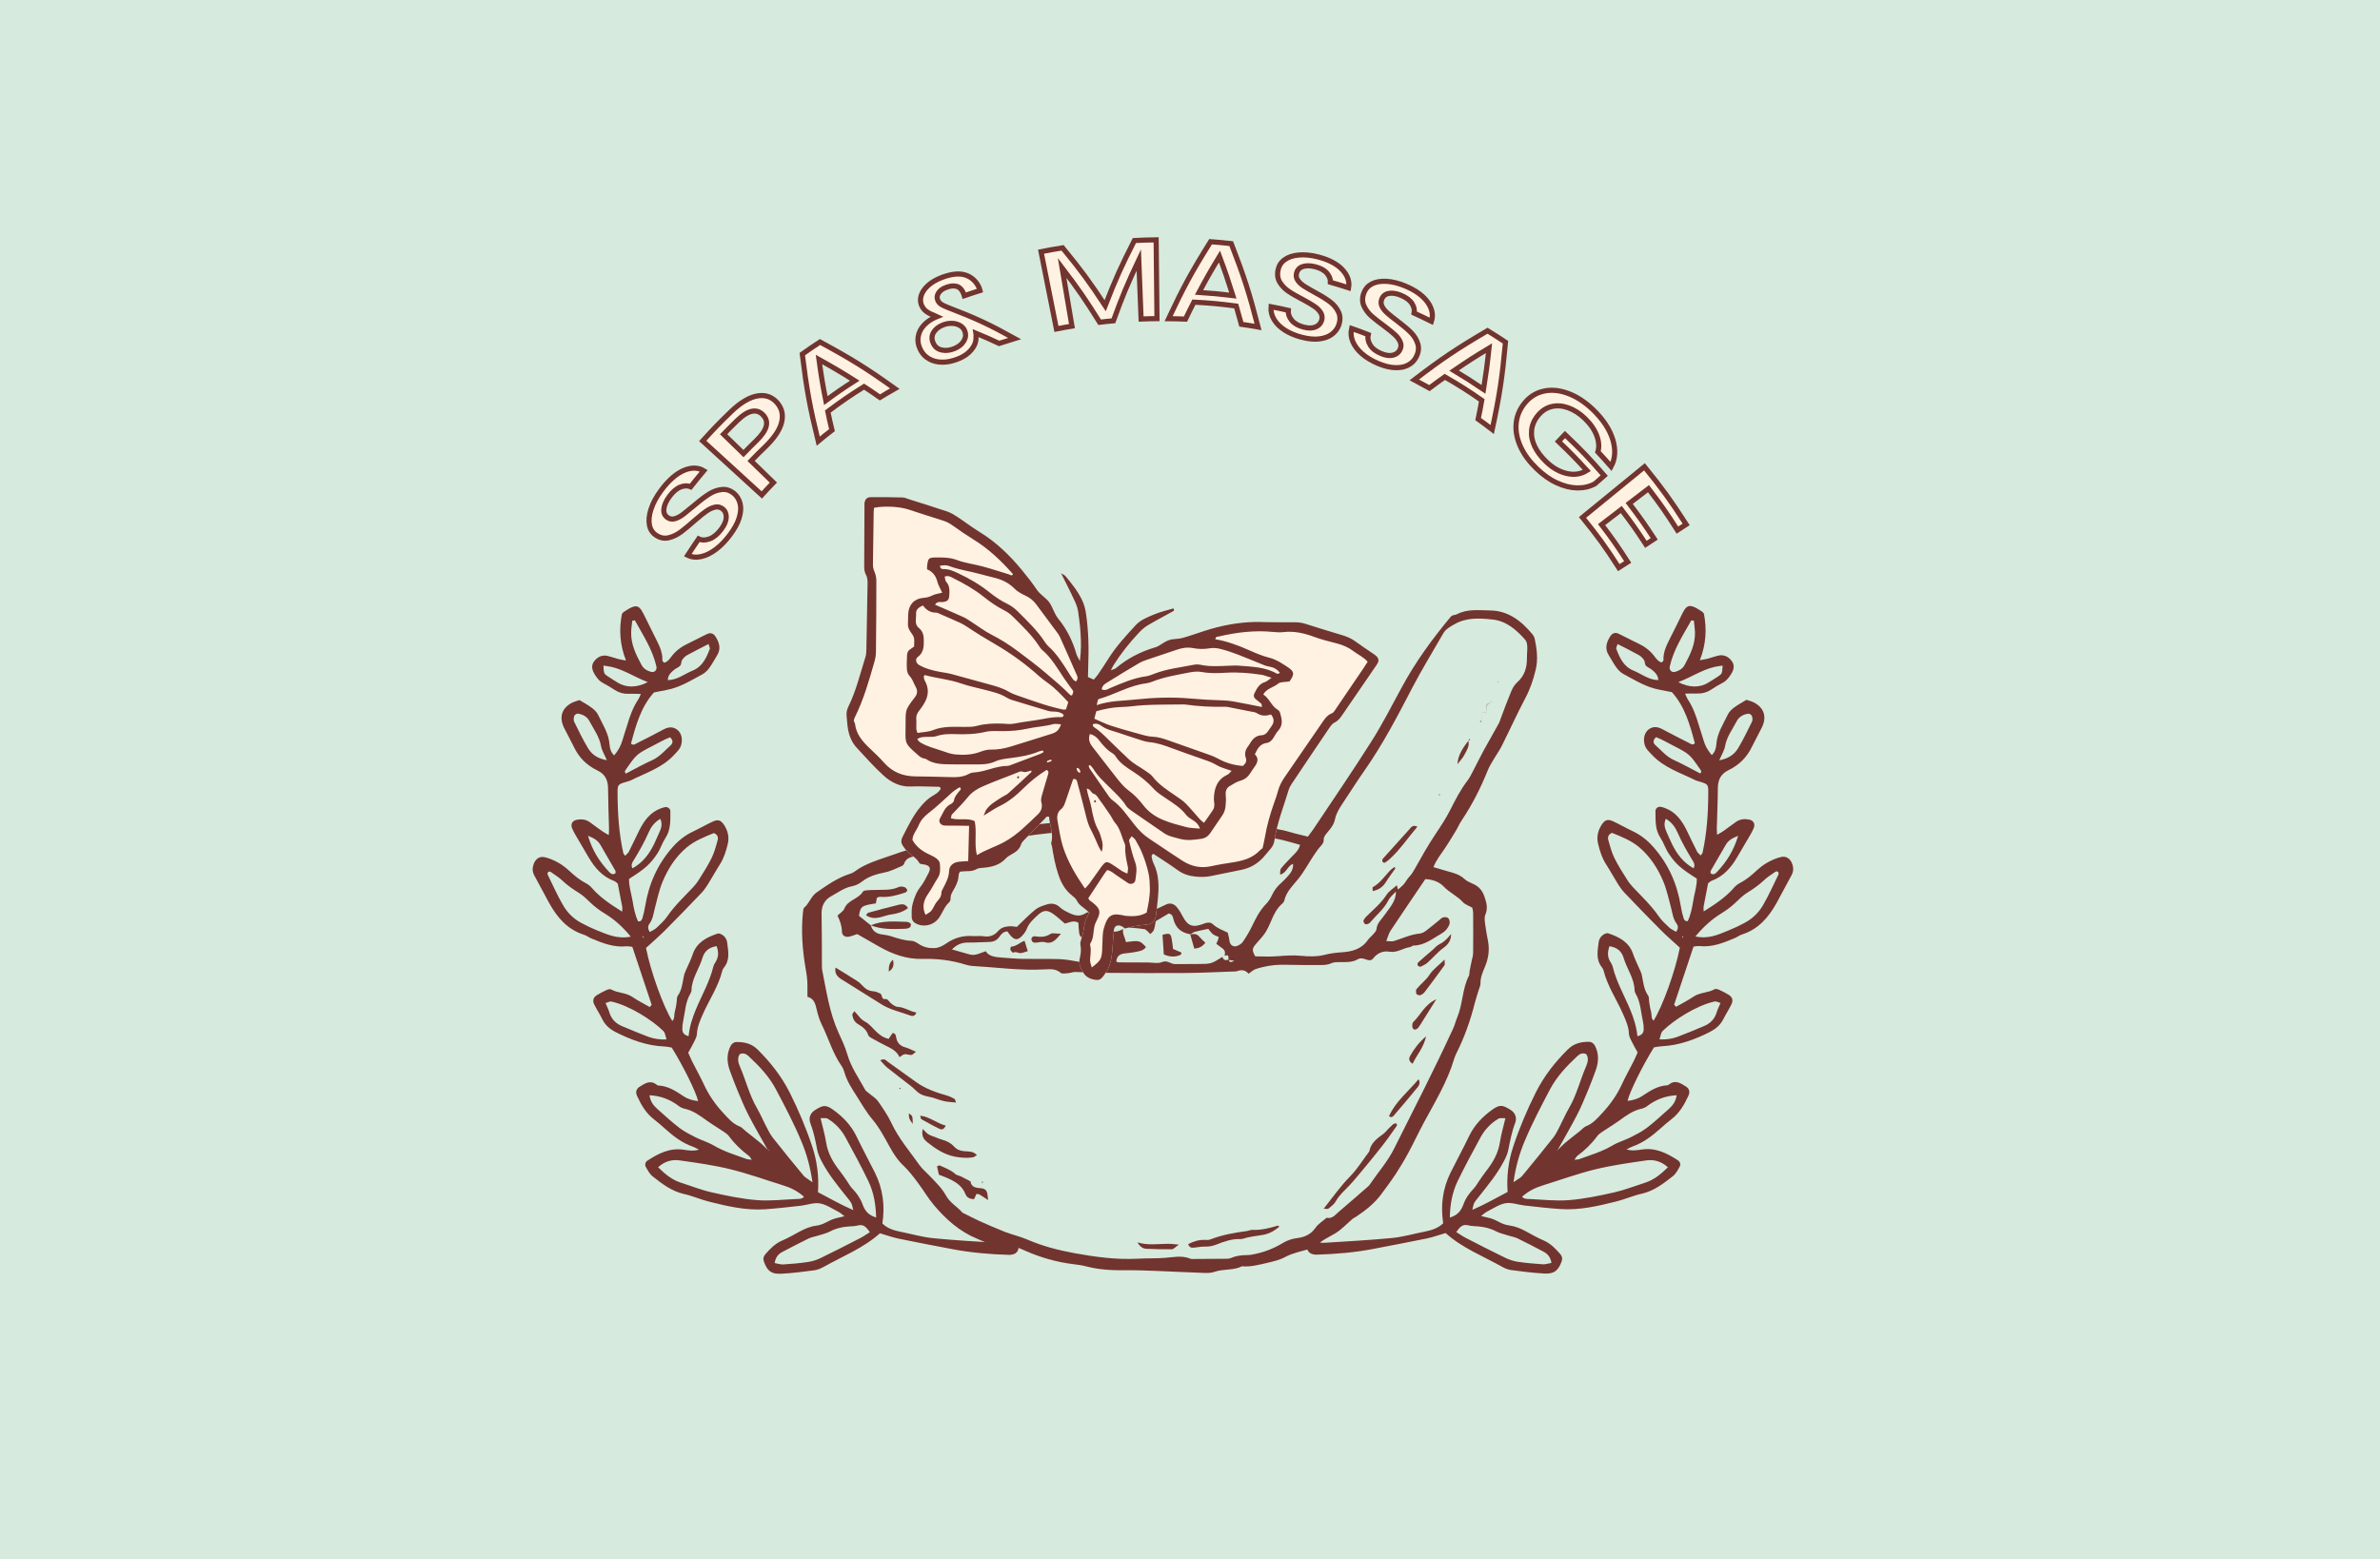 <svg xmlns="http://www.w3.org/2000/svg" xmlns:xlink="http://www.w3.org/1999/xlink" id="Layer_1" x="0px" y="0px" viewBox="0 0 348 228" style="enable-background:new 0 0 348 228;" xml:space="preserve"><style type="text/css">	.st0{fill:#D6EADE;}	.st1{fill:#03487C;}	.st2{fill:#1B1B4C;}	.st3{fill:none;}	.st4{fill-rule:evenodd;clip-rule:evenodd;fill:#204F7A;}	.st5{fill-rule:evenodd;clip-rule:evenodd;fill:#50A4FF;}	.st6{fill:#002649;}	.st7{fill:#E6E7E8;stroke:#CFCFCF;stroke-width:0.106;}	.st8{fill:#333333;}	.st9{fill-rule:evenodd;clip-rule:evenodd;fill:#277FC1;}	.st10{fill-rule:evenodd;clip-rule:evenodd;fill:#083D6D;}	.st11{fill:#DDB462;}			.st12{clip-path:url(#SVGID_00000016052030236298370830000012476703456589345213_);fill:url(#SVGID_00000023259195481944410660000010345086517667421831_);}	.st13{fill:#FFFFFF;}	.st14{fill:url(#SVGID_00000110462683663738582620000015318271562825288070_);}	.st15{fill:#224685;}	.st16{fill:#FFC73B;}	.st17{fill:#11233F;}	.st18{fill:#5267FF;}	.st19{fill-rule:evenodd;clip-rule:evenodd;fill:#72342E;}	.st20{fill:#72342E;}	.st21{fill:#FFF2E2;}	.st22{fill:#FFF2E2;stroke:#72342E;stroke-width:0.75;stroke-miterlimit:10;}	.st23{fill:#FFCC99;}	.st24{fill:#469CB2;}	.st25{fill:url(#XMLID_00000026843571651315359760000004943221231395134344_);}	.st26{fill:url(#XMLID_00000156546386077723689910000015585014460535675044_);}	.st27{fill:url(#XMLID_00000039127130148466574610000016727931133878469774_);}	.st28{fill:url(#XMLID_00000078022248480806029780000014117055599904578475_);}	.st29{fill:url(#XMLID_00000161591662676491299910000000573844321212213138_);}	.st30{fill:url(#XMLID_00000000215651389159096610000011234277731358308007_);}	.st31{fill:url(#XMLID_00000183945984821632871300000016039978078655268757_);}	.st32{fill:url(#XMLID_00000133496717403574175530000000975551756606212024_);}	.st33{fill:url(#XMLID_00000087397249938618007480000002616980869089195668_);}	.st34{fill:url(#XMLID_00000060747162157557415640000009447974146437438876_);}	.st35{fill:url(#XMLID_00000131325054338624718030000007706098054028694412_);}	.st36{fill:url(#XMLID_00000096035266714608004660000015209462128517975976_);}	.st37{fill:url(#XMLID_00000006706845345708431040000005704395368617318535_);}	.st38{fill:url(#XMLID_00000050632029219711907820000011484773486773138621_);}	.st39{fill:url(#XMLID_00000043420326214859095810000010566137800228154768_);}	.st40{fill:url(#SVGID_00000155831948090006078080000000613664661983312035_);}	.st41{fill:url(#SVGID_00000149347477017502025310000013515388638699533223_);}	.st42{fill:url(#SVGID_00000144339521350186777230000011491099607090871698_);}	.st43{fill:url(#SVGID_00000173880841092385044890000010880805366487478184_);}	.st44{fill:url(#SVGID_00000052799265615821682600000013001871457111857043_);}	.st45{fill:url(#SVGID_00000095325523490684780260000012950992990011287486_);}	.st46{fill:url(#SVGID_00000101794410629774774460000012607366016915717300_);}	.st47{fill:url(#SVGID_00000156588057127942170580000007389405198711467395_);}	.st48{fill:url(#SVGID_00000168839269789267810120000016472308599556505772_);}	.st49{fill:url(#SVGID_00000112632575870732334310000006199362343114393990_);}	.st50{fill:url(#SVGID_00000161616590475562222440000000631299481970054314_);}	.st51{fill:url(#SVGID_00000052085692511460691060000013145670940727327365_);}	.st52{fill:url(#SVGID_00000127742080273048273150000007645190508093176242_);}	.st53{fill:url(#SVGID_00000144333425881981518860000000285780690381167256_);}	.st54{fill:#30325E;}	.st55{fill:#FF7859;}	.st56{fill:#FFD550;}	.st57{fill:#00C3AD;}	.st58{fill:#FF4653;}	.st59{fill:#D8CE19;}	.st60{fill:#FFE4D2;}	.st61{fill:#A2E0EB;}	.st62{fill:#1B3493;}	.st63{fill:none;stroke:#FFFFFF;stroke-width:2;stroke-linecap:round;stroke-linejoin:round;stroke-miterlimit:10;}	.st64{fill:#F15A24;}	.st65{fill:#F7931E;}	.st66{fill:#58595B;}	.st67{fill:#114E15;}	.st68{fill:#013D01;}	.st69{fill:#E9C608;}	.st70{fill:#043B00;}	.st71{fill:#D8A43E;}	.st72{clip-path:url(#SVGID_00000033361811499662705440000006478479316232071854_);}	.st73{fill:#F49630;}	.st74{clip-path:url(#SVGID_00000135678031423119710890000009050168146603656123_);}	.st75{clip-path:url(#SVGID_00000069371803708365867270000002439546911258463150_);}	.st76{clip-path:url(#SVGID_00000018918098519433815410000010957215446473525166_);}	.st77{clip-path:url(#SVGID_00000163762440749833080640000004728220032638609033_);}	.st78{fill-rule:evenodd;clip-rule:evenodd;fill:#FF6600;}	.st79{fill-rule:evenodd;clip-rule:evenodd;fill:#05174F;}	.st80{fill:#05174F;}	.st81{opacity:0.42;fill:url(#SVGID_00000047761732958378544070000005788145308331962509_);enable-background:new    ;}	.st82{opacity:0.42;fill:url(#SVGID_00000062898435184704978440000015066534194341904293_);enable-background:new    ;}	.st83{fill:url(#SVGID_00000023986252501683696330000005122221044676054417_);}	.st84{fill:url(#SVGID_00000160910045871936288110000009867088800567415478_);}	.st85{opacity:0.64;fill:url(#SVGID_00000105392881365130178010000013922542709594316956_);enable-background:new    ;}	.st86{opacity:0.75;fill:url(#SVGID_00000036250836544289962990000001043012981051747007_);enable-background:new    ;}	.st87{fill:url(#SVGID_00000002358015689272248170000004748841063254021533_);}	.st88{fill:url(#SVGID_00000165216564718078647200000011642151249809925054_);}	.st89{opacity:0.76;fill:url(#SVGID_00000026883879316557748070000002839116355575914669_);enable-background:new    ;}	.st90{opacity:0.75;fill:url(#SVGID_00000015326901964769927640000005580339121511738276_);enable-background:new    ;}	.st91{fill:url(#SVGID_00000051353205236544389290000007302026116771483049_);}	.st92{opacity:0.42;fill:url(#SVGID_00000078043975967872243890000007079766471900247484_);enable-background:new    ;}	.st93{opacity:0.42;fill:url(#SVGID_00000050657104341792234010000012498171630669055413_);enable-background:new    ;}	.st94{clip-path:url(#SVGID_00000030485879756571108430000017071873354863998900_);}	.st95{fill:#1ED7FE;}	.st96{clip-path:url(#SVGID_00000118355972713218144610000007897703876669213620_);}	.st97{clip-path:url(#SVGID_00000083080078296106162410000001825513224014478227_);}	.st98{fill:#000056;}	.st99{clip-path:url(#SVGID_00000047031160362742672370000003812884028646635708_);}	.st100{fill:#053272;}	.st101{fill:none;stroke:#053272;stroke-width:4;stroke-miterlimit:10;}	.st102{fill:url(#SVGID_00000170274646284519724320000017718212586318974344_);}	.st103{fill:url(#SVGID_00000170259471735554303500000006065211960990853004_);}	.st104{fill:url(#SVGID_00000165940504161193481640000009832463158337081785_);}	.st105{fill:url(#SVGID_00000135659749573495110030000011172143373467737532_);}	.st106{fill:url(#SVGID_00000024682450474057814180000018074620183699027639_);}	.st107{fill:url(#SVGID_00000123417703890749221190000002674660092970519742_);}	.st108{fill:url(#SVGID_00000044162148359605856800000003184413572157867953_);}	.st109{fill:url(#SVGID_00000142877970297306221150000005926788661018006706_);}	.st110{fill:url(#SVGID_00000116194499387268108720000009896194959968821659_);}	.st111{fill:url(#SVGID_00000121988495297451186930000001149195396030003339_);}	.st112{fill:url(#SVGID_00000049207357850201186150000010155375350797524123_);}	.st113{fill:url(#SVGID_00000150795356467099202580000012890593160462091397_);}	.st114{fill:url(#SVGID_00000178192430066210311960000006392719101216178563_);}	.st115{fill:url(#SVGID_00000090253511703653547860000006541436179142462397_);}	.st116{fill:url(#SVGID_00000035491124218480746440000006606792721076260260_);}	.st117{fill:url(#SVGID_00000147215208815606521330000004887664689193366195_);}	.st118{fill:url(#SVGID_00000117670360497281177380000007388002006178403750_);}	.st119{fill:url(#SVGID_00000016763682369074339930000011576221608690856606_);}	.st120{fill:url(#SVGID_00000181800720897868334510000004026408122331491773_);}	.st121{fill:url(#SVGID_00000124840817801938199430000016934323704008256957_);}	.st122{fill:url(#SVGID_00000155824818846089831270000006972388315802968461_);}	.st123{fill:url(#SVGID_00000091696496440245997650000012836208756852332929_);}	.st124{fill:url(#SVGID_00000034076008250862902640000013896046437474507963_);}	.st125{fill:url(#SVGID_00000147216772216811056110000014401001297228556470_);}	.st126{fill:url(#SVGID_00000026144506360200757530000012673056705164867716_);}	.st127{fill:url(#SVGID_00000021833494994326530170000013947203450333948047_);}	.st128{fill:url(#SVGID_00000145033877375052821060000017512556693003566741_);}	.st129{fill:url(#SVGID_00000158733717323482623380000010213930335639319983_);}	.st130{fill:url(#SVGID_00000037650447893801873450000007326670609553203390_);}	.st131{fill:none;stroke:#FEF73D;stroke-linecap:round;stroke-miterlimit:10;}	.st132{fill:none;stroke:#FF189C;stroke-miterlimit:10;}	.st133{fill:none;stroke:#00EFF1;stroke-linecap:round;stroke-miterlimit:10;}	.st134{fill:#00EFF1;}	.st135{fill:#FFA022;}	.st136{fill:#0C103A;}	.st137{fill-rule:evenodd;clip-rule:evenodd;fill:#5D9541;}	.st138{fill-rule:evenodd;clip-rule:evenodd;fill:#F06021;}	.st139{fill-rule:evenodd;clip-rule:evenodd;fill:#69BC60;}	.st140{fill-rule:evenodd;clip-rule:evenodd;fill:#F6951C;}	.st141{fill:#F6951C;}	.st142{fill:url(#SVGID_00000010289145580178401200000014122299539490547349_);}	.st143{fill:url(#SVGID_00000090290497732348521850000008567234644184448916_);}	.st144{fill:url(#SVGID_00000064314783619337849840000002956302394523716271_);}	.st145{opacity:0.93;fill:url(#SVGID_00000050657017533192877210000000373382608827977398_);}	.st146{opacity:0.93;fill:url(#SVGID_00000075846597939822258430000007024341648751373992_);}	.st147{opacity:0.93;fill:url(#SVGID_00000121981225392462222120000001199619130921832582_);}	.st148{opacity:0.93;fill:url(#SVGID_00000085251745339981194680000016981220984320634257_);}	.st149{fill:url(#SVGID_00000103247489589097992100000004951836889003835785_);}	.st150{fill:url(#SVGID_00000091703610541169086370000014197034906835413938_);}	.st151{fill:url(#SVGID_00000093173380569584788780000007220810970469199238_);}	.st152{fill:url(#SVGID_00000178175485050277507810000017958822122912277902_);}	.st153{fill:url(#SVGID_00000026850097873811995360000000900457053206496386_);}	.st154{fill:url(#SVGID_00000040552104573671489030000008313072706284986039_);}	.st155{fill:url(#SVGID_00000088812084986635750180000006091956274801354161_);}	.st156{fill:url(#SVGID_00000031909565790745369190000001104521696740642968_);}	.st157{fill:url(#SVGID_00000149355120562415928460000014752011332620961978_);}	.st158{fill:url(#SVGID_00000011722876737890718790000012024484725612774792_);}	.st159{fill:url(#SVGID_00000091699395710174030740000011964719872333084334_);}	.st160{fill:url(#SVGID_00000080921424190420558940000013587332542691704975_);}	.st161{fill:url(#SVGID_00000161606546212134993760000006268071376756217023_);}	.st162{fill:url(#SVGID_00000039817463352177140850000002859408759614126210_);}	.st163{fill:url(#SVGID_00000083795291112494951990000011312190937225369227_);}	.st164{fill:url(#SVGID_00000003824059686342523240000012050964920464703126_);}	.st165{fill:url(#SVGID_00000172406828298178424260000003639629788104297368_);}	.st166{fill:url(#SVGID_00000006698217507199521120000005834055075688803518_);}	.st167{fill:url(#SVGID_00000170275005293974498640000002548048436634193073_);}	.st168{fill:url(#SVGID_00000104704353553047780760000008784087011586547597_);}	.st169{fill:url(#SVGID_00000023988192949006659590000016617474390311983496_);}	.st170{fill:url(#SVGID_00000077291531886442831710000010872909134403802547_);}	.st171{fill:url(#SVGID_00000170260218347560690360000005146376550951696262_);}	.st172{fill:url(#SVGID_00000078765266995205873760000013676225324108098446_);}	.st173{fill:url(#SVGID_00000136390554725724257630000016988866266659143583_);}	.st174{fill:url(#SVGID_00000183241932273212766400000017344888829261565096_);}	.st175{fill:url(#SVGID_00000131355861352828508340000009313617547578616193_);}	.st176{fill:url(#SVGID_00000075879854999334332840000012070270030016607423_);}	.st177{fill:url(#SVGID_00000010299434780848528250000005956295496118955146_);}	.st178{fill:url(#SVGID_00000059294266968151523630000008936260899913544623_);}	.st179{fill:url(#SVGID_00000051352755916974461110000016035478611280533685_);}	.st180{fill:url(#SVGID_00000096049839472045159520000014848603514044381094_);}	.st181{fill:url(#SVGID_00000174583269567103231510000009220461994071980941_);}	.st182{fill:url(#SVGID_00000098902336002099035160000011219303928672360577_);}	.st183{fill:url(#SVGID_00000116921826907157411380000012263550769570485427_);}	.st184{fill:url(#SVGID_00000073720308172712811810000000614772187836305558_);}	.st185{fill:url(#SVGID_00000045584731472928704760000012243308416750711956_);}	.st186{fill:url(#SVGID_00000020364325112313066400000013718927491429660824_);}	.st187{fill:url(#SVGID_00000042706027044503154620000000743585520918883764_);}	.st188{fill:url(#SVGID_00000114776834177164462810000002338001943395348879_);}	.st189{fill:url(#SVGID_00000054228314569687078330000018183910339020366488_);}	.st190{fill:url(#SVGID_00000070826267539964403230000015905045550955383465_);}	.st191{fill:url(#SVGID_00000043451951989650121940000000800486416950026662_);}	.st192{fill:url(#SVGID_00000149346031831536470920000012243883100267051160_);}	.st193{fill:url(#SVGID_00000158737677734195047240000009577776512860269185_);}	.st194{fill-rule:evenodd;clip-rule:evenodd;fill:#512100;}	.st195{fill-rule:evenodd;clip-rule:evenodd;fill:#006D62;}	.st196{fill-rule:evenodd;clip-rule:evenodd;}	.st197{fill-rule:evenodd;clip-rule:evenodd;fill:#00A1F5;}	.st198{fill-rule:evenodd;clip-rule:evenodd;fill:#FACFAB;}	.st199{fill-rule:evenodd;clip-rule:evenodd;fill:#F29673;}	.st200{fill-rule:evenodd;clip-rule:evenodd;fill:#FFFFFF;}	.st201{fill-rule:evenodd;clip-rule:evenodd;fill:#333333;}	.st202{fill-rule:evenodd;clip-rule:evenodd;fill:#BD4D00;}	.st203{fill-rule:evenodd;clip-rule:evenodd;fill:#B2B2B2;}	.st204{fill-rule:evenodd;clip-rule:evenodd;fill:#F2CC29;}	.st205{fill-rule:evenodd;clip-rule:evenodd;fill:#005C9C;}	.st206{fill-rule:evenodd;clip-rule:evenodd;fill:#8AC900;}	.st207{fill-rule:evenodd;clip-rule:evenodd;fill:#808080;}	.st208{fill-rule:evenodd;clip-rule:evenodd;fill:#CFA605;}	.st209{fill-rule:evenodd;clip-rule:evenodd;fill:#666666;}	.st210{fill-rule:evenodd;clip-rule:evenodd;fill:#CCCCCC;}	.st211{fill:#960000;}	.st212{fill:url(#SVGID_00000060018771484872861030000001940124727670768551_);}	.st213{fill:url(#SVGID_00000173123786401545043670000017242385998476356746_);}	.st214{opacity:0.51;fill:url(#SVGID_00000021089818040595131070000004989834077930361532_);}	.st215{fill:url(#SVGID_00000075863722696377946800000009172876544381083276_);}	.st216{fill:url(#SVGID_00000152969851190785211510000010483575641477026981_);}	.st217{fill:url(#SVGID_00000098908467169285335460000005622658992008480148_);}	.st218{opacity:0.35;fill:url(#SVGID_00000181790734768198883010000001494400845752443776_);}	.st219{opacity:0.35;fill:url(#SVGID_00000114754405266935192880000016344365541556771488_);}	.st220{fill:#F06021;}	.st221{fill-rule:evenodd;clip-rule:evenodd;fill:url(#SVGID_00000153674121585694670510000012378459201918255023_);}	.st222{fill-rule:evenodd;clip-rule:evenodd;fill:url(#SVGID_00000035521715539280154390000000128225165415270079_);}	.st223{fill-rule:evenodd;clip-rule:evenodd;fill:url(#SVGID_00000106850605418575890780000006409522130361653936_);}	.st224{fill-rule:evenodd;clip-rule:evenodd;fill:url(#SVGID_00000170268348063079839680000015868973398786639506_);}	.st225{fill-rule:evenodd;clip-rule:evenodd;fill:url(#SVGID_00000155866808962288189890000010148006126439224252_);}	.st226{fill-rule:evenodd;clip-rule:evenodd;fill:url(#SVGID_00000107560610491889580070000007987437690547932341_);}	.st227{fill-rule:evenodd;clip-rule:evenodd;fill:url(#SVGID_00000013889386372759254710000007301612281927642530_);}	.st228{fill-rule:evenodd;clip-rule:evenodd;fill:url(#SVGID_00000072279664275059679690000001437491907689237898_);}	.st229{fill-rule:evenodd;clip-rule:evenodd;fill:url(#SVGID_00000036236328861159440370000000977054629389485984_);}	.st230{fill-rule:evenodd;clip-rule:evenodd;fill:url(#SVGID_00000005253717315342688590000003151186214695497623_);}	.st231{fill-rule:evenodd;clip-rule:evenodd;fill:url(#SVGID_00000165220172781557068980000012368818711572357782_);}	.st232{fill-rule:evenodd;clip-rule:evenodd;fill:url(#SVGID_00000114057239570828825410000013417363308160920497_);}	.st233{fill-rule:evenodd;clip-rule:evenodd;fill:url(#SVGID_00000176729818840239597150000009170331604810978476_);}	.st234{opacity:0.5;fill-rule:evenodd;clip-rule:evenodd;fill:#5D0101;enable-background:new    ;}	.st235{fill:#E11B22;}	.st236{fill:#959595;}	.st237{fill:#003359;}	.st238{fill:#1779C1;}	.st239{fill:#0EB17C;}	.st240{fill:#2B2353;}	.st241{fill:#BE264E;}	.st242{fill:#EAA41C;}	.st243{fill:#1F9EF3;}	.st244{fill:#0267A3;}	.st245{fill:#FFEC00;}	.st246{fill:#00A0E0;}	.st247{fill:#E3007E;}	.st248{fill:none;stroke:#000000;stroke-width:2;stroke-miterlimit:10;}</style><rect class="st0" width="348" height="228"></rect><g>	<g>		<path class="st19" d="M112.27,168.2c-0.94-1.69-1.92-3.36-2.81-5.08c-0.59-1.14-1.08-2.34-1.58-3.53   c-0.41-0.97-0.77-1.96-1.14-2.95c-0.44-1.2-0.53-2.4,0.05-3.59c0.2-0.41,0.53-0.66,0.96-0.65c1.13,0.01,2.13,0.21,3.03,1.1   c1.89,1.88,3.49,3.91,4.7,6.31c1.29,2.58,2.41,5.22,3.31,7.95c0.69,2.11,0.97,4.32,0.81,6.6c1.69,0.87,3.33,1.84,5.16,2.62   c-0.23-1.12-0.28-1.08-0.9-1.86c-1.35-1.69-2.73-3.36-3.73-5.29c-0.27-0.52-0.51-1.07-0.63-1.63c-0.26-1.32-0.51-2.64-1-3.91   c-0.31-0.8-0.01-1.53,0.72-1.97c1-0.6,1.44-0.85,2.56-0.04c1.46,1.04,2.66,2.27,3.45,3.91c0.86,1.8,1.82,3.55,2.71,5.34   c1.15,2.33,1.48,4.78,1.08,7.41c0.68,0.68,1.6,1,2.6,1.2c1.61,0.32,3.21,0.79,4.83,0.95c3.32,0.33,6.66,0.51,9.99,0.71   c0.45,0.03,0.92-0.16,1.38-0.21c0.49-0.05,0.95,0.27,1.08,0.71c0.12,0.41-0.18,0.95-0.64,1.11c-0.22,0.08-0.46,0.12-0.68,0.12   c-2.82-0.08-5.62-0.32-8.39-0.85c-2.59-0.5-5.19-0.98-7.78-1.52c-0.91-0.19-1.79-0.51-2.74-0.79c-2.43,2.17-5.46,3.36-8.26,4.93   c-0.4,0.22-0.86,0.41-1.31,0.48c-1.63,0.21-3.26,0.43-4.89,0.51c-1.44,0.07-2.02-0.42-2.5-1.75c-0.16-0.43-0.08-0.78,0.22-1.13   c0.7-0.8,1.42-1.54,2.43-1.97c0.86-0.37,1.68-0.84,2.5-1.29c0.78-0.42,1.58-0.77,2.47-0.89c0.35-0.04,0.69-0.14,1.01-0.27   c0.49-0.2,0.94-0.49,1.43-0.67c0.48-0.18,1-0.26,1.71-0.44c-0.4-0.3-0.63-0.52-0.9-0.66c-0.89-0.44-1.76-1.06-2.71-1.22   c-0.88-0.15-1.84,0.23-2.76,0.34c-1.75,0.19-3.5,0.4-5.25,0.52c-2.79,0.19-5.48-0.44-8.16-1.11c-1.25-0.31-2.44-0.85-3.7-1.13   c-1.79-0.4-3.18-1.48-4.56-2.56c-0.44-0.34-0.73-0.9-1.01-1.4c-0.17-0.32-0.08-0.71,0.26-0.93c1.6-1.04,3.25-1.88,5.26-1.58   c0.72,0.1,1.46,0.23,2.25-0.01c-0.29-0.14-0.57-0.32-0.88-0.43c-1.59-0.55-2.88-1.55-4.11-2.66c-0.52-0.47-1.06-0.93-1.61-1.36   c-1.15-0.89-1.85-2.1-2.44-3.39c-0.27-0.58-0.14-1.05,0.39-1.38c0.75-0.46,1.51-1,2.42-0.31c0.09,0.07,0.21,0.15,0.31,0.15   c1.42,0.07,2.54,0.82,3.67,1.57c0.63,0.42,1.34,0.62,2.13,0.71c-0.28-1.29-2.19-5.15-3.86-7.83c-0.33-0.05-0.72-0.15-1.12-0.16   c-2.52-0.11-4.81-0.96-7.03-2.08c-0.86-0.43-1.56-1.01-2-1.9c-0.36-0.74-0.82-1.43-1.18-2.16c-0.28-0.58-0.14-1.04,0.39-1.37   c0.44-0.28,0.92-0.52,1.4-0.74c0.2-0.09,0.51-0.19,0.67-0.1c0.97,0.56,2.16,0.45,3.11,1.1c0.81,0.56,1.71,1,2.54,1.48   c0.15-0.18,0.29-0.29,0.28-0.34c-0.92-2.78-1.85-5.55-2.82-8.46c-0.24-0.02-0.58-0.11-0.9-0.08c-1.83,0.18-3.46-0.47-5.09-1.15   c-0.38-0.16-0.71-0.43-1.1-0.55c-2.4-0.76-3.89-2.51-5.06-4.61c-0.74-1.33-1.43-2.69-2.17-4.03c-0.31-0.56-0.32-1.11-0.11-1.69   c0.28-0.76,0.86-1.18,1.63-1c0.67,0.16,1.34,0.44,1.94,0.78c0.61,0.34,1.17,0.78,1.69,1.26c0.74,0.68,1.49,1.31,2.39,1.77   c0.31,0.16,0.6,0.39,0.83,0.65c1.24,1.44,2.8,2.46,4.46,3.5c0.01-0.27,0.05-0.5,0.01-0.71c-0.21-1.15-0.44-2.3-0.65-3.39   c-0.21-0.16-0.34-0.31-0.49-0.37c-1.75-0.63-2.86-1.93-3.77-3.47c-0.65-1.12-1.31-2.23-1.96-3.34c-0.17-0.3-0.34-0.62-0.47-0.94   c-0.23-0.57,0.05-1.07,0.64-1.2c0.72-0.15,1.4-0.09,2.01,0.37c0.61,0.46,1.23,0.9,1.85,1.34c0.23,0.16,0.48,0.28,0.87,0.51   c0.02-0.45,0.05-0.72,0.04-0.99c-0.05-1.93-0.13-3.87-0.14-5.8c-0.01-1.22-0.4-2.11-1.58-2.67c-1.52-0.73-2.68-1.87-3.41-3.42   c-0.46-0.95-0.98-1.87-1.45-2.82c-0.76-1.56-0.31-2.91,1.21-3.67c0.31-0.15,0.65-0.23,1.05-0.37c0.58,0.36,1.2,0.68,1.76,1.1   c0.37,0.27,0.74,0.62,0.94,1.02c0.68,1.42,1.58,2.75,1.7,4.4c0.04,0.57,0.19,1.12,0.67,1.57c0.58-0.68,0.97-1.38,1.2-2.18   c0.22-0.79,0.51-1.56,0.74-2.35c0.38-1.3,0.85-2.56,1.61-3.7c0.13-0.19,0.19-0.41,0.35-0.76c-0.67-0.01-1.24-0.04-1.81-0.02   c-0.73,0.02-1.38-0.16-2-0.56c-0.54-0.35-1.09-0.69-1.67-0.99c-0.61-0.31-0.98-0.81-1.31-1.37c-0.36-0.61-0.48-1.24-0.05-1.82   c0.48-0.64,1.16-0.99,2-0.8c0.51,0.12,1.01,0.31,1.52,0.45c0.32,0.09,0.66,0.13,1.15,0.22c-0.92-2.35-1.03-4.58-0.59-6.82   c0.11-0.12,0.18-0.23,0.27-0.29c2.02-1.35,2.28-0.98,3.15,0.83c0.43,0.9,0.9,1.78,1.33,2.68c0.56,1.15,1.24,2.27,1.16,3.63   c0,0.08,0.15,0.16,0.28,0.3c0.51-0.15,0.81-0.59,1.11-0.99c0.63-0.81,1.42-1.38,2.34-1.81c0.96-0.45,1.88-0.97,2.83-1.41   c0.49-0.23,0.92-0.08,1.21,0.38c0.57,0.89,0.84,1.81,0.21,2.79c-0.38,0.6-0.7,1.23-1.11,1.79c-0.27,0.37-0.62,0.73-1.02,0.94   c-1.7,0.91-3.35,1.96-5.3,2.3c-0.57,0.1-1.14,0.23-1.78,0.35c-1.89,2.09-2.64,4.79-3.36,7.48c0.36,0.32,0.61,0.08,0.84-0.04   c1.31-0.66,2.62-1.32,3.91-2.02c0.68-0.36,1.33-0.46,1.98,0.01c0.63,0.46,0.85,1.33,0.62,2.22c-0.17,0.65-0.64,1.04-1.08,1.52   c-1.75,1.88-4.14,2.61-6.32,3.7c-0.16,0.08-0.33,0.12-0.5,0.17c-1.38,0.4-1.42,0.4-1.41,1.72c0.01,2.94,0.2,5.86,0.84,8.74   c0.02,0.1,0.13,0.19,0.27,0.39c0.19-0.21,0.42-0.38,0.54-0.6c0.5-0.99,0.97-1.99,1.46-2.99c0.71-1.46,1.6-2.74,3.2-3.34   c0.22-0.08,0.44-0.15,0.67-0.19c0.34-0.06,0.74,0.24,0.74,0.59c-0.01,1.34,0.09,2.69-0.71,3.91c-0.48,0.73-0.73,1.6-1.22,2.33   c-1.05,1.57-1.84,2.23-4.11,3.67c-0.04,1.06,0.33,2.12,0.51,3.2c0.17,1.04,0.36,2.07,0.81,3.01c0.44,0.07,0.56-0.24,0.64-0.49   c0.17-0.56,0.29-1.13,0.39-1.7c0.53-3.26,1.8-6.14,4-8.64c0.88-1,1.85-1.76,3.03-2.32c0.96-0.45,1.87-0.98,2.83-1.43   c0.83-0.39,1.25-0.21,1.75,0.58c0.52,0.84,0.7,1.76,0.47,2.7c-0.25,1.02-0.55,2.03-1.13,2.94c-0.63,0.99-1.19,2.02-1.82,3.02   c-0.28,0.44-0.59,0.88-0.96,1.25c-1.74,1.82-3.49,3.64-5.27,5.42c-0.9,0.9-1.87,1.73-2.77,2.56c0.66,3.4,2.52,8.58,3.84,10.68   c0.4-0.37,0.24-0.88,0.36-1.29c0.13-0.45,0.19-0.91,0.27-1.37c0.06-0.35-0.01-0.77,0.17-1.02c0.64-0.91,0.7-1.97,0.92-3   c0.06-0.28,0.2-0.55,0.31-0.82c0.32-0.75,0.71-1.48,0.96-2.25c0.59-1.77,2.05-2.49,3.63-3.03c0.24-0.09,0.68,0.14,0.92,0.35   c0.24,0.22,0.44,0.59,0.48,0.91c0.15,1.27,0.47,2.57-0.47,3.71c-0.11,0.13-0.2,0.3-0.24,0.47c-0.57,2.31-1.93,4.26-2.87,6.41   c-0.4,0.91-0.8,1.81-0.84,2.85c-0.01,0.38-0.24,0.77-0.41,1.13c-0.25,0.52-0.55,1.03-0.86,1.59c0.19,0.43,0.37,0.86,0.57,1.27   c0.58,1.15,1.22,2.28,1.76,3.45c0.72,1.56,1.7,2.93,2.87,4.18c0.68,0.73,1.31,1.49,2.29,1.87c0.36,0.14,0.64,0.49,0.96,0.74   c0.73,0.58,1.47,1.15,2.19,1.75c0.35,0.29,0.66,0.63,0.99,0.96c0.04,0.03,0.08,0.07,0.14,0.1c0.03,0.02,0.08,0,0.12,0   C112.45,168.22,112.36,168.21,112.27,168.2z M117.56,175.02c-1-0.84-1.8-1.27-3.18-1.7c-2.52-0.78-5.01-1.68-7.57-2.31   c-2.44-0.6-4.95-0.95-7.44-1.3c-1.11-0.16-2.2,0.13-3.14,1.01c1,0.97,2,1.83,3.32,2.25c1.51,0.48,2.99,1.08,4.53,1.42   c2.17,0.49,4.36,0.95,6.57,1.13c1.91,0.16,3.86-0.08,5.79-0.16C116.83,175.34,117.27,175.39,117.56,175.02z M118.8,172.91   c-0.34-2.37-0.88-4.21-1.63-6c-1.08-2.6-2.39-5.09-3.71-7.58c-1-1.91-2.45-3.42-4-4.86c-0.35-0.33-0.77-0.54-1.3-0.29   c-0.41,0.61-0.2,1.28,0.04,1.83c0.86,1.99,1.36,4.12,2.46,6.02c0.53,0.91,0.94,1.89,1.43,2.82c0.27,0.52,0.53,1.06,0.89,1.52   c1.49,1.89,3,3.75,4.54,5.6C117.77,172.25,118.14,172.43,118.8,172.91z M95.01,136.31c0.34-0.2,0.72-0.36,1-0.62   c0.55-0.52,1.13-1.05,1.56-1.67c1.07-1.56,2.44-2.84,3.73-4.21c0.32-0.34,0.62-0.71,0.86-1.1c0.65-1.05,1.33-2.08,1.87-3.18   c0.41-0.83,0.66-1.75,0.9-2.64c0.11-0.39,0.03-0.82-0.55-1.05c-1.35,0.55-2.8,1.12-3.96,2.09c-1.58,1.32-2.72,3.07-3.52,4.98   c-0.52,1.24-0.8,2.58-1.14,3.88c-0.21,0.79-0.28,1.61-0.8,2.31C94.72,135.41,94.69,135.83,95.01,136.31z M119.98,163.53   c0.3,1.28,0.63,2.4,0.81,3.54c0.25,1.62,1.03,2.96,2.02,4.21c0.36,0.46,0.68,0.94,1.01,1.42c0.27,0.38,0.48,0.81,0.8,1.13   c0.67,0.68,1.19,1.44,1.51,2.33c0.32,0.89,0.86,1.59,1.98,1.9c-0.05-1.9-0.35-3.68-1.14-5.32c-1.04-2.16-2.19-4.27-3.33-6.37   c-0.62-1.15-1.5-2.09-2.63-2.76C120.78,163.47,120.41,163.56,119.98,163.53z M94.97,160.18c0.12,0.93,0.58,1.51,1.16,2.02   c1.06,0.93,2.08,1.9,3.2,2.75c0.74,0.56,1.59,0.99,2.42,1.41c0.84,0.42,1.77,0.68,2.57,1.15c1.53,0.91,3.22,1.41,4.87,2.01   c0.18,0.06,0.38,0.05,0.74,0.1c-0.23-0.31-0.3-0.48-0.43-0.57c-1.09-0.81-2.06-1.73-2.87-2.83c-0.17-0.23-0.4-0.43-0.64-0.59   c-0.87-0.59-1.78-1.13-2.64-1.74c-1-0.72-1.98-1.46-3.23-1.73c-0.28-0.06-0.58-0.18-0.8-0.35   C98.09,160.86,96.72,160.28,94.97,160.18z M113.27,184.73c0.51,0.09,0.89,0.22,1.27,0.2c1.22-0.08,2.45-0.18,3.66-0.37   c0.62-0.09,1.25-0.3,1.82-0.58c1.94-0.94,3.87-1.93,5.79-2.92c0.45-0.23,0.86-0.53,1.38-0.85c-0.5-0.68-0.88-1.22-1.76-0.98   c-0.44,0.12-0.93,0.11-1.39,0.15c-0.94,0.07-1.83,0.27-2.68,0.73c-0.56,0.29-1.2,0.43-1.81,0.62c-0.44,0.14-0.92,0.21-1.33,0.41   c-1.26,0.61-2.5,1.27-3.75,1.92C113.88,183.35,113.42,183.78,113.27,184.73z M92.23,136.99c-1.21-1.47-2.41-2.54-3.8-3.38   c-0.76-0.46-1.44-0.97-2.08-1.58c-0.54-0.52-1.1-1.07-1.73-1.46c-0.85-0.52-1.65-1.08-2.38-1.77c-0.46-0.44-1.01-0.79-1.54-1.16   c-0.17-0.12-0.39-0.29-0.6-0.04c-0.01,0.11-0.06,0.24-0.02,0.32c0.75,1.52,1.43,3.08,2.29,4.54c0.62,1.05,1.51,1.93,2.62,2.52   c0.77,0.41,1.56,0.79,2.37,1.12C88.8,136.65,90.23,137.38,92.23,136.99z M104.8,138.38c-1.09,0.15-1.79,0.71-2.08,1.69   c-0.47,1.61-1.57,3.01-1.61,4.77c0,0.16-0.08,0.35-0.17,0.49c-0.73,1.24-0.76,2.66-1.05,4.01c-0.09,0.4-0.13,0.81-0.12,1.22   c0.01,0.5,0.29,0.84,0.92,0.98c0.13-1.39,0.54-2.64,1.05-3.88c0.87-2.1,2.03-4.08,2.57-6.31c0.07-0.27,0.25-0.52,0.39-0.78   C105.11,139.87,105.05,139.15,104.8,138.38z M97.46,152.02c-0.28-1.04-0.28-1.05-0.54-1.3c-1.5-1.46-4.79-3.64-7.53-4.24   c-0.22-0.05-0.5,0.12-0.85,0.22c0.23,0.54,0.44,0.96,0.57,1.4c0.3,0.97,0.94,1.6,1.85,1.98c1.3,0.54,2.59,1.09,3.9,1.58   C95.69,151.95,96.55,152.06,97.46,152.02z M88.74,111.19c-0.34-0.8-0.74-1.42-0.86-2.09c-0.25-1.38-1.07-2.45-1.69-3.63   c-0.34-0.66-0.98-1-1.7-1.1c-0.16-0.02-0.46,0.17-0.52,0.33c-0.09,0.25-0.13,0.6-0.03,0.83c0.64,1.31,1.28,2.63,2.03,3.88   C86.59,110.45,87.48,110.95,88.74,111.19z M92.83,90.73c-0.13,0.02-0.25,0.03-0.38,0.05c-0.06,0.57-0.15,1.13-0.16,1.7   c-0.05,1.76,0.71,3.28,1.52,4.78c0.3,0.56,0.79,0.83,1.37,1c0.51,0.15,0.92-0.26,0.8-0.79C95.41,94.99,94.03,92.9,92.83,90.73z    M103.6,94.19c-1.15,0.6-2.14,1.08-3.11,1.62c-0.29,0.16-0.56,0.43-0.75,0.71c-0.15,0.23-0.1,0.62-0.27,0.82   c-0.21,0.26-0.59,0.37-0.86,0.59c-0.48,0.4-0.96,0.81-0.96,1.54c1.42-0.03,2.44-0.91,3.62-1.39c1.46-0.59,2.01-1.87,2.52-3.18   C103.84,94.78,103.71,94.59,103.6,94.19z M97.97,107.83c-0.81,0.31-1.61,0.78-2.43,1.2c-2.47,1.27-2.46,1.27-4,3.48   c-0.12,0.18-0.3,0.37-0.02,0.63c1.27-0.66,2.54-1.38,3.86-1.97c1.11-0.5,1.83-1.42,2.7-2.18   C98.38,108.71,98.48,108.26,97.97,107.83z M88.23,97.34c0.07,1.16,0.06,1.18,0.63,1.57c0.48,0.33,0.98,0.62,1.47,0.93   c1.21,0.76,2.82,0.76,4.39-0.08c-1.87-0.7-3.45-1.8-5.33-2.23C89.02,97.45,88.63,97.41,88.23,97.34z M92.47,127   c1.51-0.82,2.46-2.09,3.18-3.58c0.28-0.58,0.52-1.17,0.79-1.75c0.26-0.58,0.44-1.17,0.11-1.91c-0.88,0.5-1.39,1.24-1.72,2.01   c-0.61,1.4-1.36,2.71-2.15,4.01C92.48,126.09,92.2,126.45,92.47,127z M85.97,122.23c0.65,2.18,1.69,3.78,3.01,5.2   c0.23,0.25,0.57,0.63,1.02,0.28c-0.01-0.13,0.03-0.27-0.02-0.36c-0.72-1.27-1.46-2.53-2.19-3.79   C87.42,122.93,86.86,122.58,85.97,122.23z M94.1,137.17c0-0.05,0.03-0.11,0.01-0.15c-0.02-0.05-0.07-0.09-0.11-0.13   c0,0.05-0.03,0.11-0.01,0.16C94.01,137.09,94.06,137.13,94.1,137.17z"></path>		<path class="st19" d="M227.57,168.24c0.04,0,0.09,0.01,0.12,0c0.05-0.02,0.09-0.06,0.13-0.1c0.33-0.32,0.64-0.66,0.99-0.96   c0.72-0.6,1.46-1.17,2.19-1.75c0.32-0.25,0.6-0.6,0.96-0.74c0.98-0.38,1.6-1.14,2.29-1.87c1.17-1.26,2.15-2.62,2.87-4.18   c0.54-1.17,1.18-2.3,1.76-3.45c0.21-0.41,0.38-0.84,0.57-1.27c-0.31-0.56-0.6-1.07-0.86-1.59c-0.18-0.36-0.4-0.75-0.41-1.13   c-0.03-1.03-0.44-1.93-0.84-2.85c-0.94-2.15-2.29-4.1-2.87-6.41c-0.04-0.17-0.13-0.33-0.24-0.47c-0.93-1.14-0.62-2.45-0.47-3.71   c0.04-0.32,0.24-0.69,0.48-0.91c0.23-0.21,0.67-0.44,0.92-0.35c1.58,0.54,3.04,1.26,3.63,3.03c0.26,0.77,0.64,1.5,0.96,2.25   c0.12,0.27,0.25,0.54,0.31,0.82c0.22,1.03,0.28,2.09,0.92,3c0.18,0.25,0.11,0.68,0.17,1.02c0.08,0.46,0.14,0.93,0.27,1.37   c0.12,0.41-0.04,0.92,0.36,1.29c1.33-2.11,3.19-7.28,3.84-10.68c-0.9-0.83-1.87-1.66-2.77-2.56c-1.78-1.78-3.53-3.6-5.27-5.42   c-0.36-0.38-0.68-0.81-0.96-1.25c-0.62-0.99-1.18-2.03-1.82-3.02c-0.58-0.91-0.88-1.92-1.13-2.94c-0.23-0.95-0.05-1.86,0.47-2.7   c0.49-0.8,0.91-0.97,1.75-0.58c0.96,0.45,1.87,0.98,2.83,1.43c1.18,0.56,2.15,1.32,3.03,2.32c2.2,2.5,3.48,5.39,4.01,8.64   c0.09,0.57,0.22,1.15,0.39,1.7c0.07,0.25,0.2,0.57,0.63,0.49c0.45-0.94,0.64-1.97,0.81-3.01c0.17-1.08,0.55-2.14,0.51-3.2   c-2.27-1.44-3.06-2.09-4.11-3.67c-0.48-0.72-0.74-1.6-1.22-2.33c-0.8-1.22-0.69-2.57-0.71-3.91c0-0.36,0.39-0.65,0.74-0.59   c0.23,0.04,0.46,0.1,0.67,0.19c1.6,0.6,2.49,1.88,3.2,3.34c0.48,1,0.95,2,1.46,2.99c0.11,0.22,0.34,0.39,0.54,0.6   c0.14-0.2,0.24-0.29,0.27-0.39c0.64-2.88,0.83-5.8,0.84-8.74c0.01-1.31-0.03-1.31-1.41-1.72c-0.17-0.05-0.34-0.09-0.5-0.17   c-2.19-1.09-4.57-1.82-6.32-3.7c-0.45-0.48-0.91-0.87-1.08-1.52c-0.23-0.89-0.01-1.76,0.62-2.22c0.65-0.47,1.3-0.37,1.98-0.01   c1.29,0.69,2.6,1.36,3.91,2.02c0.24,0.12,0.48,0.37,0.84,0.04c-0.71-2.69-1.46-5.38-3.36-7.48c-0.64-0.13-1.21-0.25-1.78-0.35   c-1.95-0.34-3.6-1.4-5.3-2.3c-0.4-0.21-0.75-0.57-1.02-0.94c-0.42-0.56-0.74-1.19-1.12-1.79c-0.63-0.99-0.36-1.9,0.21-2.79   c0.29-0.46,0.72-0.61,1.21-0.38c0.96,0.45,1.88,0.97,2.84,1.41c0.92,0.43,1.71,1,2.34,1.81c0.3,0.4,0.6,0.84,1.11,0.99   c0.13-0.14,0.28-0.22,0.28-0.3c-0.08-1.36,0.6-2.48,1.16-3.63c0.44-0.9,0.91-1.78,1.33-2.68c0.86-1.81,1.13-2.19,3.15-0.83   c0.1,0.06,0.16,0.17,0.27,0.29c0.44,2.24,0.33,4.47-0.59,6.82c0.5-0.1,0.83-0.14,1.15-0.22c0.51-0.14,1.01-0.33,1.52-0.45   c0.84-0.2,1.52,0.15,2,0.8c0.43,0.57,0.32,1.21-0.05,1.82c-0.34,0.56-0.71,1.06-1.32,1.37c-0.57,0.29-1.12,0.63-1.66,0.99   c-0.61,0.4-1.27,0.58-2,0.56c-0.57-0.02-1.13,0.01-1.8,0.02c0.16,0.34,0.23,0.57,0.35,0.76c0.76,1.14,1.23,2.39,1.61,3.7   c0.23,0.79,0.52,1.56,0.74,2.35c0.22,0.8,0.62,1.5,1.2,2.18c0.48-0.45,0.63-1,0.67-1.57c0.11-1.64,1.02-2.98,1.7-4.4   c0.19-0.4,0.57-0.75,0.94-1.02c0.56-0.41,1.18-0.74,1.76-1.1c0.4,0.14,0.74,0.21,1.05,0.37c1.52,0.76,1.97,2.11,1.21,3.67   c-0.46,0.95-0.99,1.87-1.45,2.82c-0.74,1.55-1.9,2.69-3.41,3.42c-1.18,0.56-1.57,1.45-1.58,2.67c-0.01,1.93-0.1,3.87-0.15,5.8   c-0.01,0.27,0.02,0.54,0.04,0.99c0.39-0.23,0.65-0.35,0.87-0.51c0.62-0.44,1.24-0.89,1.85-1.34c0.61-0.45,1.29-0.51,2.01-0.36   c0.59,0.12,0.86,0.62,0.64,1.2c-0.13,0.32-0.3,0.64-0.47,0.94c-0.65,1.12-1.31,2.23-1.96,3.34c-0.9,1.54-2.02,2.84-3.77,3.47   c-0.16,0.06-0.28,0.21-0.49,0.37c-0.21,1.09-0.44,2.24-0.65,3.39c-0.04,0.21,0.01,0.44,0.01,0.71c1.66-1.04,3.22-2.06,4.46-3.5   c0.23-0.26,0.52-0.49,0.83-0.65c0.9-0.46,1.65-1.09,2.39-1.77c0.51-0.48,1.08-0.92,1.69-1.26c0.6-0.34,1.27-0.62,1.94-0.78   c0.77-0.18,1.35,0.24,1.63,1c0.22,0.58,0.2,1.13-0.11,1.69c-0.74,1.34-1.43,2.7-2.17,4.03c-1.17,2.1-2.66,3.85-5.06,4.61   c-0.39,0.12-0.72,0.4-1.1,0.55c-1.63,0.68-3.26,1.34-5.09,1.15c-0.33-0.03-0.66,0.05-0.9,0.08c-0.97,2.91-1.9,5.68-2.82,8.46   c-0.02,0.06,0.12,0.16,0.27,0.34c0.84-0.48,1.73-0.92,2.54-1.48c0.95-0.65,2.14-0.54,3.11-1.1c0.16-0.09,0.47,0.01,0.67,0.1   c0.48,0.22,0.96,0.46,1.4,0.74c0.52,0.33,0.66,0.79,0.38,1.37c-0.36,0.74-0.81,1.43-1.18,2.16c-0.44,0.89-1.15,1.46-2,1.9   c-2.22,1.12-4.51,1.96-7.03,2.08c-0.4,0.02-0.79,0.11-1.12,0.16c-1.67,2.68-3.58,6.54-3.86,7.83c0.79-0.09,1.5-0.29,2.13-0.71   c1.13-0.74,2.25-1.5,3.66-1.57c0.11,0,0.22-0.08,0.31-0.15c0.91-0.69,1.67-0.15,2.41,0.31c0.52,0.32,0.65,0.8,0.38,1.38   c-0.59,1.29-1.29,2.5-2.44,3.39c-0.55,0.43-1.09,0.89-1.61,1.36c-1.23,1.1-2.52,2.1-4.11,2.66c-0.31,0.11-0.59,0.28-0.88,0.43   c0.79,0.24,1.52,0.12,2.25,0.01c2.01-0.3,3.66,0.54,5.26,1.58c0.34,0.22,0.43,0.61,0.26,0.93c-0.27,0.5-0.57,1.06-1.01,1.4   c-1.38,1.08-2.76,2.16-4.56,2.56c-1.26,0.28-2.45,0.82-3.7,1.13c-2.68,0.67-5.37,1.3-8.16,1.11c-1.76-0.12-3.5-0.32-5.25-0.52   c-0.93-0.1-1.89-0.48-2.76-0.34c-0.95,0.16-1.82,0.78-2.71,1.22c-0.27,0.14-0.5,0.36-0.9,0.66c0.71,0.18,1.23,0.26,1.71,0.44   c0.49,0.18,0.95,0.47,1.43,0.67c0.32,0.13,0.67,0.23,1.01,0.27c0.89,0.12,1.69,0.46,2.47,0.89c0.82,0.45,1.65,0.92,2.51,1.29   c1.01,0.43,1.73,1.17,2.43,1.97c0.31,0.35,0.38,0.7,0.22,1.13c-0.49,1.32-1.07,1.82-2.5,1.75c-1.63-0.08-3.27-0.3-4.89-0.51   c-0.45-0.06-0.91-0.25-1.31-0.48c-2.8-1.57-5.84-2.75-8.26-4.93c-0.94,0.27-1.83,0.6-2.74,0.79c-2.59,0.54-5.18,1.01-7.78,1.52   c-2.77,0.54-5.57,0.77-8.39,0.85c-0.23,0.01-0.47-0.04-0.68-0.12c-0.47-0.17-0.77-0.7-0.65-1.11c0.13-0.45,0.59-0.77,1.08-0.71   c0.46,0.05,0.93,0.24,1.38,0.21c3.34-0.21,6.67-0.39,9.99-0.71c1.63-0.16,3.22-0.64,4.84-0.95c0.99-0.2,1.91-0.52,2.6-1.2   c-0.4-2.63-0.07-5.08,1.08-7.41c0.89-1.79,1.85-3.54,2.71-5.34c0.79-1.64,1.99-2.87,3.45-3.91c1.12-0.8,1.56-0.55,2.56,0.04   c0.73,0.44,1.03,1.17,0.72,1.97c-0.49,1.27-0.73,2.59-1,3.91c-0.11,0.57-0.36,1.12-0.63,1.63c-1,1.93-2.39,3.6-3.73,5.29   c-0.62,0.78-0.67,0.74-0.9,1.86c1.83-0.78,3.47-1.75,5.16-2.62c-0.16-2.28,0.11-4.49,0.81-6.6c0.9-2.73,2.02-5.37,3.31-7.95   c1.21-2.4,2.8-4.43,4.7-6.31c0.9-0.88,1.9-1.09,3.03-1.1c0.44,0,0.76,0.24,0.96,0.65c0.58,1.19,0.49,2.39,0.05,3.59   c-0.37,0.99-0.73,1.98-1.14,2.95c-0.5,1.19-0.99,2.39-1.58,3.53c-0.89,1.72-1.87,3.39-2.81,5.08   C227.75,168.21,227.66,168.22,227.57,168.24z M223.67,175.36c1.93,0.09,3.88,0.32,5.79,0.16c2.21-0.18,4.4-0.64,6.57-1.13   c1.54-0.35,3.02-0.94,4.53-1.42c1.32-0.42,2.32-1.28,3.32-2.25c-0.95-0.87-2.03-1.16-3.14-1.01c-2.49,0.36-5,0.71-7.44,1.3   c-2.56,0.62-5.05,1.53-7.57,2.31c-1.38,0.43-2.18,0.86-3.18,1.7C222.85,175.39,223.28,175.34,223.67,175.36z M222.59,171.96   c1.53-1.85,3.05-3.72,4.54-5.6c0.36-0.46,0.61-1,0.88-1.52c0.49-0.94,0.9-1.91,1.43-2.82c1.1-1.9,1.6-4.03,2.46-6.02   c0.24-0.55,0.45-1.22,0.04-1.83c-0.53-0.25-0.95-0.04-1.3,0.29c-1.55,1.44-2.99,2.96-4,4.86c-1.31,2.49-2.62,4.98-3.71,7.58   c-0.75,1.79-1.29,3.64-1.63,6C221.97,172.43,222.35,172.25,222.59,171.96z M245.14,135.07c-0.52-0.69-0.59-1.52-0.8-2.31   c-0.35-1.3-0.63-2.64-1.15-3.88c-0.8-1.9-1.94-3.65-3.52-4.98c-1.15-0.97-2.61-1.54-3.96-2.09c-0.58,0.23-0.65,0.66-0.55,1.05   c0.25,0.9,0.5,1.81,0.9,2.64c0.54,1.1,1.22,2.14,1.87,3.18c0.24,0.39,0.54,0.76,0.86,1.1c1.29,1.36,2.65,2.65,3.73,4.21   c0.43,0.62,1,1.15,1.56,1.67c0.28,0.26,0.66,0.42,1,0.62C245.42,135.83,245.4,135.41,245.14,135.07z M219.09,163.62   c-1.13,0.67-2.01,1.61-2.63,2.76c-1.14,2.11-2.29,4.22-3.33,6.37c-0.79,1.64-1.1,3.42-1.14,5.32c1.12-0.31,1.66-1.01,1.98-1.9   c0.32-0.9,0.85-1.65,1.51-2.33c0.32-0.33,0.54-0.76,0.8-1.13c0.34-0.48,0.65-0.97,1.01-1.42c0.99-1.25,1.77-2.59,2.02-4.21   c0.18-1.14,0.51-2.26,0.81-3.54C219.71,163.56,219.33,163.47,219.09,163.62z M240.79,161.81c-0.23,0.17-0.52,0.29-0.8,0.35   c-1.24,0.27-2.23,1.01-3.23,1.73c-0.85,0.61-1.76,1.15-2.63,1.74c-0.24,0.16-0.47,0.36-0.63,0.59c-0.81,1.1-1.78,2.02-2.87,2.83   c-0.13,0.1-0.2,0.27-0.43,0.57c0.36-0.04,0.56-0.03,0.74-0.1c1.65-0.6,3.34-1.1,4.87-2.01c0.8-0.48,1.73-0.73,2.57-1.15   c0.83-0.42,1.68-0.85,2.42-1.41c1.12-0.85,2.14-1.82,3.2-2.75c0.57-0.51,1.03-1.09,1.16-2.02   C243.4,160.28,242.03,160.86,240.79,161.81z M225.65,183.04c-1.24-0.65-2.48-1.31-3.75-1.92c-0.41-0.2-0.89-0.27-1.33-0.41   c-0.61-0.2-1.25-0.33-1.81-0.62c-0.85-0.45-1.74-0.65-2.68-0.73c-0.46-0.04-0.94-0.03-1.39-0.15c-0.88-0.23-1.26,0.3-1.76,0.98   c0.52,0.32,0.93,0.62,1.38,0.85c1.92,0.99,3.85,1.98,5.79,2.92c0.57,0.27,1.2,0.49,1.82,0.58c1.21,0.18,2.44,0.28,3.66,0.37   c0.38,0.02,0.76-0.11,1.27-0.2C226.7,183.78,226.24,183.35,225.65,183.04z M252.77,136.07c0.81-0.33,1.6-0.7,2.37-1.12   c1.1-0.59,2-1.46,2.62-2.52c0.86-1.46,1.54-3.02,2.29-4.54c0.04-0.08-0.01-0.21-0.02-0.32c-0.22-0.25-0.43-0.08-0.6,0.04   c-0.53,0.37-1.08,0.72-1.54,1.16c-0.73,0.69-1.53,1.25-2.38,1.77c-0.64,0.39-1.19,0.94-1.73,1.46c-0.64,0.61-1.33,1.12-2.08,1.58   c-1.38,0.85-2.59,1.92-3.8,3.38C249.89,137.38,251.32,136.65,252.77,136.07z M235.41,140.58c0.14,0.25,0.32,0.5,0.39,0.78   c0.54,2.24,1.7,4.21,2.57,6.31c0.51,1.23,0.91,2.49,1.05,3.88c0.63-0.14,0.9-0.48,0.92-0.98c0.01-0.4-0.03-0.82-0.12-1.22   c-0.3-1.35-0.33-2.77-1.05-4.01c-0.09-0.15-0.16-0.33-0.16-0.49c-0.04-1.76-1.14-3.16-1.61-4.77c-0.29-0.98-0.99-1.54-2.08-1.69   C235.07,139.15,235,139.87,235.41,140.58z M245.25,151.65c1.32-0.49,2.61-1.04,3.9-1.58c0.91-0.38,1.56-1.01,1.85-1.98   c0.13-0.44,0.35-0.85,0.57-1.4c-0.35-0.1-0.62-0.27-0.85-0.22c-2.74,0.6-6.03,2.77-7.53,4.24c-0.26,0.25-0.26,0.27-0.54,1.3   C243.56,152.06,244.43,151.95,245.25,151.65z M254.15,109.42c0.75-1.25,1.38-2.57,2.03-3.88c0.11-0.22,0.07-0.58-0.02-0.83   c-0.06-0.16-0.36-0.36-0.52-0.33c-0.73,0.09-1.36,0.44-1.7,1.1c-0.62,1.18-1.45,2.26-1.7,3.63c-0.12,0.67-0.52,1.29-0.85,2.09   C252.64,110.95,253.53,110.45,254.15,109.42z M244.15,97.47c-0.12,0.53,0.29,0.94,0.8,0.79c0.58-0.17,1.07-0.45,1.37-1   c0.81-1.5,1.56-3.01,1.52-4.78c-0.02-0.57-0.11-1.13-0.16-1.7c-0.13-0.02-0.25-0.03-0.38-0.05   C246.08,92.9,244.71,94.99,244.15,97.47z M236.33,94.9c0.51,1.32,1.06,2.59,2.52,3.18c1.18,0.48,2.2,1.36,3.62,1.39   c-0.01-0.73-0.49-1.15-0.96-1.54c-0.27-0.22-0.65-0.34-0.86-0.59c-0.17-0.2-0.11-0.59-0.27-0.82c-0.19-0.28-0.46-0.55-0.75-0.71   c-0.97-0.54-1.96-1.03-3.11-1.62C236.4,94.59,236.28,94.78,236.33,94.9z M242.04,108.97c0.87,0.76,1.59,1.68,2.7,2.18   c1.32,0.6,2.59,1.32,3.86,1.97c0.28-0.26,0.1-0.45-0.02-0.63c-1.54-2.21-1.54-2.21-4-3.48c-0.82-0.42-1.62-0.89-2.43-1.2   C241.63,108.26,241.73,108.71,242.04,108.97z M250.73,97.53c-1.88,0.43-3.46,1.53-5.33,2.23c1.57,0.84,3.18,0.84,4.38,0.08   c0.49-0.31,0.99-0.6,1.47-0.93c0.57-0.39,0.56-0.4,0.63-1.57C251.48,97.41,251.1,97.45,250.73,97.53z M247.44,125.77   c-0.79-1.3-1.54-2.61-2.15-4.01c-0.33-0.76-0.84-1.51-1.72-2.01c-0.33,0.75-0.15,1.33,0.1,1.91c0.26,0.58,0.51,1.18,0.79,1.75   c0.72,1.48,1.67,2.76,3.18,3.58C247.91,126.45,247.63,126.09,247.44,125.77z M252.33,123.57c-0.73,1.26-1.47,2.52-2.19,3.79   c-0.05,0.09-0.02,0.23-0.02,0.36c0.46,0.35,0.79-0.03,1.02-0.28c1.32-1.42,2.36-3.03,3.01-5.2   C253.26,122.58,252.7,122.93,252.33,123.57z M246.12,137.04c0.01-0.04-0.01-0.1-0.01-0.16c-0.04,0.04-0.09,0.08-0.11,0.13   c-0.01,0.04,0.01,0.1,0.01,0.15C246.05,137.13,246.11,137.09,246.12,137.04z"></path>	</g>	<g>		<path class="st20" d="M224.4,93.41c-0.05-0.22-0.16-0.44-0.3-0.61c-1.62-1.96-3.55-3.49-6.22-3.52c-1.63-0.02-3.32-0.26-4.88,0.57   c-0.26,0.14-0.62,0.04-0.88,0.36c-2.69,3.22-5.15,6.6-7.15,10.3c-1.45,2.67-2.83,5.39-4.46,7.95c-2.73,4.32-5.62,8.53-8.45,12.78   c-0.25,0.37-0.53,0.72-0.83,1.12c-0.88-0.23-1.72-0.4-2.54-0.65c-1.27-0.39-2.56-0.58-3.89-0.67c-2.4-0.17-4.8-0.37-7.17-0.86   c-1.91-0.4-3.85-0.58-5.81-0.54c-2.93,0.05-5.85,0-8.78,0.01c-1.03,0-2.07,0.05-3.09,0.14c-2.46,0.21-4.91,0.43-7.37,0.68   c-1.14,0.12-2.28,0.28-3.4,0.49c-4.34,0.82-8.66,1.71-13.01,2.5c-1.99,0.36-3.9,0.94-5.79,1.62c-1.87,0.67-3.82,1.18-5.45,2.41   c-0.18,0.14-0.4,0.23-0.62,0.3c-1.82,0.57-3.35,1.65-4.9,2.73c-0.86,0.6-1.07,1.6-1.82,2.22c-0.14,0.12-0.15,0.43-0.18,0.65   c-0.29,2.76-0.09,5.5,0.38,8.22c0.15,0.85,0.28,1.69,0.27,2.55c-0.01,0.51,0,1.03,0,1.62c1.02,0.27,1.17,1.11,1.38,1.97   c0.17,0.72,0.39,1.45,0.72,2.11c0.99,2,1.59,4.19,2.89,6.04c0.19,0.28,0.33,0.61,0.42,0.94c0.35,1.24,1.04,2.3,1.72,3.36   c0.77,1.21,1.48,2.47,2.4,3.55c1.05,1.25,1.76,2.67,2.55,4.07c0.53,0.95,1.1,1.85,1.92,2.62c0.79,0.74,1.46,1.62,2.11,2.49   c0.83,1.09,1.51,2.29,2.39,3.33c1.75,2.07,3.75,3.86,6.31,4.91c1,0.41,1.95,0.99,3.12,0.67c0.25-0.07,0.56,0.07,0.85,0.1   c1.1,0.11,2.1,0.56,3.1,1c2.22,0.98,4.52,1.64,6.93,1.94c0.68,0.08,1.37,0.18,2.03,0.35c1.91,0.5,3.85,0.57,5.8,0.55   c1.49-0.02,2.98,0.05,4.47,0.1c2.29,0.09,4.58,0.21,6.88,0.29c0.51,0.02,1.06,0.01,1.53-0.16c1.31-0.46,2.76-0.17,4.02-0.81   c1.22,0.11,2.39-0.2,3.56-0.47c0.93-0.22,1.91-0.43,2.74-0.88c1.13-0.61,2.37-0.83,3.56-1.19c0.38-0.12,0.75-0.16,1.03-0.46   c0.76-0.82,1.76-1.23,2.7-1.79c0.97-0.58,1.76-1.45,2.63-2.19c0.13-0.11,0.3-0.16,0.45-0.26c1.39-0.93,2.7-1.95,3.7-3.31   c0.71-0.97,1.44-1.93,2.1-2.94c0.66-1.01,1.28-2.04,1.85-3.1c0.79-1.46,1.49-2.98,2.28-4.44c1.63-3.02,3.43-5.97,4.42-9.3   c0.08-0.27,0.2-0.54,0.32-0.8c1.19-2.37,2.07-4.85,2.71-7.41c0.17-0.67,0.4-1.32,0.6-1.98c0.08-0.27,0.23-0.55,0.22-0.83   c-0.02-0.9,0.33-1.68,0.66-2.47c0.5-1.19,0.68-2.42,0.45-3.7c-0.13-0.73-0.29-1.46-0.38-2.2c-0.07-0.56-0.22-1.21-0.02-1.69   c0.39-0.95,0.19-1.72-0.12-2.63c-0.31-0.91-0.79-1.48-1.62-1.86c-0.46-0.21-0.97-0.42-1.33-0.76c-0.71-0.66-1.59-0.88-2.48-1.12   c-0.65-0.18-1.3-0.38-2.04-0.6c0.43-1.07,1.08-1.87,1.65-2.71c0.58-0.85,1.1-1.74,1.64-2.62c0.3-0.49,0.52-1.03,0.84-1.5   c1.54-2.3,2.78-4.75,3.81-7.31c0.23-0.58,0.58-1.12,0.89-1.66c0.37-0.64,0.82-1.24,1.15-1.9c1.18-2.36,2.27-4.76,3.5-7.1   c0.68-1.28,1.13-2.64,1.46-4.01C224.91,96.51,224.73,94.93,224.4,93.41z M211.11,129.67c0.84,0.89,1.97,1.36,2.78,2.26   c0.32,0.36,0.85,0.52,1.38,0.82c0.04,0.2,0.13,0.47,0.13,0.75c0.01,1.95,0.02,3.9,0,5.85c0,0.39-0.13,0.78-0.21,1.17   c-0.1,0.5-0.22,1-0.31,1.51c-0.04,0.23,0,0.49-0.1,0.68c-0.98,1.92-0.88,4.14-1.71,6.1c-0.22,0.53-0.35,1.09-0.59,1.61   c-2.73,5.94-5.72,11.76-8.65,17.6c-0.96,1.91-2.39,3.51-3.57,5.26c-0.06,0.09-0.15,0.18-0.23,0.25c-1.43,1.24-2.84,2.49-4.29,3.71   c-0.5,0.42-0.94,1.06-1.76,0.86c-0.55,0.48-1.22,0.88-1.63,1.47c-0.65,0.94-1.59,1.37-2.59,1.49c-0.83,0.1-1.54,0.34-2.23,0.76   c-1.23,0.74-2.56,1.27-3.97,1.57c-0.39,0.08-0.79,0.17-1.19,0.17c-0.81,0.01-1.59,0.08-2.35,0.42c-0.3,0.13-0.67,0.12-1.01,0.12   c-1.43,0.02-2.87,0.03-4.3,0.03c-0.23,0-0.48,0.04-0.68-0.05c-1.24-0.51-2.48-0.2-3.73-0.11c-1.31,0.09-2.64,0.05-3.96,0.12   c-3.12,0.16-6.17-0.25-9.23-0.81c-2.38-0.43-4.69-1.04-6.92-2c-1.05-0.45-2.18-0.7-3.25-1.11c-1.28-0.5-2.53-1.06-3.79-1.62   c-0.73-0.33-1.43-0.71-2.14-1.06c-0.1-0.05-0.23-0.08-0.3-0.16c-0.74-0.85-1.8-1.42-2.36-2.43c-0.65-1.18-1.6-2.07-2.51-3.02   c-0.47-0.49-1.01-0.94-1.4-1.49c-1.42-2.01-3.03-3.87-4.09-6.13c-0.53-1.12-1.24-2.17-1.96-3.19c-0.35-0.49-0.93-0.82-1.4-1.23   c-0.17-0.14-0.38-0.26-0.48-0.45c-0.93-1.7-2.07-3.29-2.62-5.2c-0.31-1.1-0.82-2.14-1.29-3.18c-1.32-2.91-1.76-6.04-2.38-9.13   c-0.04-0.22-0.04-0.46-0.04-0.69c-0.01-2.53,0-5.05-0.05-7.57c-0.02-1.16,0.46-2.04,1.43-2.56c0.99-0.54,1.91-1.25,3.08-1.46   c0.49-0.09,0.99-0.35,1.39-0.66c1.02-0.81,2.2-1.11,3.44-1.37c0.83-0.17,1.6-0.59,2.39-0.91c0.14-0.06,0.3-0.21,0.35-0.36   c0.26-0.79,0.93-0.96,1.61-1.08c1.92-0.34,3.85-0.65,5.76-1c3.33-0.61,6.65-1.25,9.98-1.85c1.18-0.21,2.38-0.37,3.57-0.49   c2.74-0.27,5.48-0.51,8.23-0.74c0.57-0.05,1.15-0.04,1.72-0.05c2.07-0.01,4.13,0.04,6.2-0.01c3.22-0.09,6.41,0.13,9.59,0.7   c1.97,0.35,3.98,0.53,5.98,0.65c1.8,0.11,3.48,0.63,5.24,1.13c-0.19,0.85-0.8,1.3-1.3,1.83c-0.51,0.54-1.04,1.07-1.5,1.65   c-0.13,0.17-0.08,0.49-0.12,0.88c0.98-0.24,1.08-1.31,1.9-1.57c0.05,0.75-0.29,1.27-0.71,1.74c-0.31,0.34-0.62,0.68-0.96,0.98   c-0.61,0.53-1.1,1.14-1.43,1.89c-0.21,0.46-0.51,0.91-0.86,1.27c-0.95,0.96-1.51,2.14-2.09,3.33c-0.37,0.76-0.82,1.5-1.3,2.2   c-0.18,0.26-0.51,0.46-0.81,0.58c-0.47,0.2-0.95-0.05-1.09-0.52c-0.07-0.22-0.07-0.45-0.12-0.68c-0.04-0.22-0.1-0.44-0.18-0.74   c-0.73-0.36-1.54-0.63-2.17-1.23c-0.4-0.38-0.96-0.23-1.47-0.03c-1.46,0.56-2.22,0.26-2.91-1.06c-0.26-0.5-0.55-1.01-0.92-1.44   c-0.4-0.46-0.94-0.64-1.55-0.35c-0.82,0.39-1.64,0.77-2.53,1.19c-0.13-0.09-0.35-0.2-0.48-0.37c-0.69-0.94-1.65-1.15-2.74-1.04   c-0.34,0.03-0.7,0.05-1.03,0c-1.12-0.17-2,0.35-2.83,0.98c-0.54,0.41-0.53,0.75,0,1.24c0.12,0.11,0.26,0.21,0.4,0.31   c-0.14,0.28-0.26,0.57-0.63,0.38c-0.4-0.21-0.79-0.45-1.18-0.67c0-0.87-0.2-1.09-0.77-0.73c-0.8,0.5-1.53,0.34-2.27-0.01   c-0.51-0.24-1.06-0.5-1.46-0.88c-0.59-0.55-1.23-0.62-1.92-0.41c-0.59,0.18-1.23,0.39-1.69,0.77c-0.93,0.75-1.75,1.62-2.69,2.51   c-0.25-0.03-0.65-0.11-1.03-0.09c-0.63,0.03-1.22,0.15-1.69,0.69c-0.55,0.64-1.26,0.92-2.15,0.77c-0.5-0.09-1.03,0.01-1.55-0.03   c-1.42-0.1-2.7,0.25-3.88,1.07c-0.51,0.35-1.06,0.66-1.73,0.69c-0.83,0.04-1.58-0.13-2.29-0.59c-0.33-0.21-0.7-0.46-1.06-0.47   c-1.05-0.04-2.02-0.35-3.01-0.67c-0.43-0.14-0.89-0.21-1.35-0.27c-0.82-0.11-1.37-0.52-1.61-1.33l0,0   c1.64,0.65,3.36,0.56,5.07,0.5c0.22-0.01,0.45-0.08,0.63-0.19c0.11-0.07,0.16-0.27,0.17-0.42c0.01-0.08-0.1-0.21-0.19-0.26   c-0.15-0.07-0.32-0.14-0.48-0.14c-1.75-0.05-3.52-0.21-5.2,0.51c-0.57-0.46-1.15-0.93-1.73-1.39c0.24-1.4,0.33-1.48,2.47-1.82   c0.04-0.23,0.09-0.5,0.15-0.81c0.14-0.05,0.3-0.16,0.45-0.15c1.29,0.12,2.49-0.23,3.69-0.62c0.14-0.04,0.34-0.3,0.31-0.36   c-0.08-0.18-0.25-0.39-0.42-0.44c-0.26-0.08-0.61-0.12-0.84-0.01c-1.15,0.53-2.36,0.37-3.56,0.43c-0.34,0.02-0.69,0-1.03,0.04   c-0.22,0.02-0.56,0.05-0.64,0.2c-0.65,1.11-2.21,1.19-2.71,2.48c-0.15,0.38-0.61,0.64-1.01,1.03c0.35,0.71,0.64,1.49,0.65,2.36   c0,0.52,0.45,0.81,0.97,0.73c0.39-0.06,0.75-0.23,1.27-0.39c1,0.57,2.09,1.2,3.18,1.82c1.97,1.12,4.04,1.87,6.35,1.81   c2.14-0.06,4.23,0.19,6.28,0.83c0.33,0.1,0.67,0.18,1.01,0.2c3.55,0.2,7.08,0.71,10.64,0.5c0.79-0.04,1.58-0.1,2.28,0.5   c0.23,0.2,0.76,0.07,1.14,0.05c0.33-0.02,0.66-0.18,0.99-0.17c1.55,0.03,3.09,0.12,4.64,0.13c3.84,0.03,7.69,0.05,11.53,0.02   c2.23-0.02,4.47-0.13,6.7-0.21c0.29-0.01,0.59,0.02,0.85-0.08c0.65-0.23,1.21-0.11,1.63,0.4c0.93-0.73,0.94-0.68,2.05-0.97   c1.18-0.3,2.36-0.38,3.58-0.34c1.55,0.05,3.1,0.03,4.65,0.04c0.63,0,1.24,0.01,1.85-0.28c0.34-0.16,0.78-0.15,1.18-0.15   c0.91-0.01,1.83,0.07,2.68-0.43c0.62-0.36,1.21,0.18,1.77,0.16c0.16-0.07,0.31-0.09,0.37-0.17c0.64-0.85,1.45-1.26,2.52-1.08   c1.08,0.18,1.96-0.55,2.98-0.68c0.16-0.02,0.31-0.22,0.46-0.22c1.65-0.01,2.85-1.04,4.18-1.8c0.53-0.3,0.88-0.75,1.09-1.29   c0.09-0.22,0.05-0.58-0.07-0.79c-0.2-0.32-0.6-0.33-0.93-0.21c-0.2,0.07-0.35,0.27-0.53,0.41c-0.62,0.5-1.22,1.01-1.86,1.49   c-0.27,0.2-0.6,0.4-0.93,0.43c-1.33,0.12-2.51,0.7-3.76,1.09c-0.3,0.1-0.67,0.01-1.15,0.01c0.25-0.61,0.36-1.11,0.63-1.52   c1.67-2.52,3.38-5.02,5.08-7.54C209.49,128.62,210.47,128.99,211.11,129.67z M178.74,139.95c-1.64,1.03-1.64,1.03-3.66,1.04   c-0.86,0-1.72,0.01-2.58,0.01c-0.23,0-0.46,0-0.69,0c-0.64,0.01-1.12-0.63-1.91-0.29c-0.59,0.25-1.35,0.06-2.04,0.06   c-1.43,0-2.86-0.01-4.29-0.02c-0.11,0-0.22-0.06-0.34-0.1c0.03-0.73,0.43-1.1,1.13-1.2c0.51-0.07,1.03-0.09,1.53-0.2   c0.6-0.12,1.27-0.15,1.67-0.74c-0.88-0.97-0.97-0.99-2.92-0.72c-0.13-0.64-0.54-1.21-0.43-1.93c-0.71,0.46-1.44,0.51-2.39,0.23   c0.51-1.08,1.48-1.62,1.85-2.6c0.39,0.02,0.72,0.03,1.06,0.05c0.08,0.38,0.14,0.7,0.2,0.98c0.5,0.29,0.77,0.06,1.08-0.26   c0.28-0.3,0.33-0.26,0.73,0.39c-0.25,0.12-0.49,0.23-0.73,0.33c-0.51,0.22-1.17,0.07-1.54,0.63c0.96,0.09,1.93,0.13,2.88,0.29   c0.28,0.05,0.51,0.41,0.85,0.71c0.18-0.19,0.42-0.36,0.51-0.59c0.14-0.37,0.18-0.77,0.29-1.3c0.61-0.36,1.28-0.76,1.89-1.12   c0.54,0.11,0.61,0.49,0.68,0.8c0.32,1.33,1.17,2.03,2.48,2.24c-0.01,0.01-0.05,0.04-0.05,0.04c0.02,0,0.04-0.01,0.06-0.01   c0-0.01,0-0.02-0.01-0.02c0.22-0.13,0.42-0.3,0.66-0.37c0.64-0.17,1.29-0.29,1.96-0.43c0.65,0.83,0.65,0.83,1.54,1.19   c-0.04,0.14-0.07,0.28-0.12,0.43c-0.06,0.16-0.13,0.3-0.24,0.57c0.3,0.22,0.6,0.45,0.9,0.67c0.37,0.27,0.44,0.63,0.31,1.06   c0.56-0.11,0.57-0.11,0.57,0.6c0.01,0,0.02-0.01,0.03-0.01c0,0.01,0.01,0.03,0.01,0.04c0.23,0.03,0.46,0.06,0.79,0.1   c-0.4,0.25-0.67,0.32-0.79-0.1c-0.01,0-0.03,0-0.04-0.01c0-0.01,0-0.02,0-0.03C179.19,140.5,178.88,140.42,178.74,139.95z    M161.48,138.36c0.94,0.6,0.21,1.54,0.7,2.31c-1.77,0.09-3.41,0.21-5.05-0.11c-0.78-0.15-1.58-0.27-2.38-0.29   c-1.72-0.05-3.44,0-5.16-0.03c-1.03-0.02-2.06-0.11-3.08-0.19c-0.92-0.07-1.86-0.12-2.39-0.93c-0.67,0.22-1.19,0.5-1.72,0.54   c-0.49,0.03-1-0.19-1.5-0.32c-0.54-0.14-1.08-0.3-1.71-0.48c0.73-0.74,1.47-1.02,2.39-1.01c1.03,0.02,2.06-0.07,3.09-0.09   c0.62-0.01,1.09-0.24,1.46-0.75c0.26-0.36,0.53-0.76,1.17-0.79c0.13,0.17,0.28,0.41,0.46,0.61c0.61,0.69,1.06,0.71,1.7,0.03   c0.27-0.29,0.52-0.62,0.66-0.98c0.31-0.85,0.96-1.43,1.58-2.01c0.88-0.82,1.44-0.84,2.42-0.12c0.54,0.4,1.04,0.87,1.59,1.33   c0.61-0.13,1.23-0.55,1.97-0.13c0.03,0.47,0.04,0.98,0.11,1.47c0.05,0.34,0.18,0.74,0.6,0.7c0.21-0.02,0.45-0.31,0.56-0.53   c0.23-0.44,0.39-0.91,0.59-1.39c0.94,0.61,0.94,0.61,0.73,2.26c-0.47,0.28-0.99,0.59-1.59,0.94   C159.74,139.38,160.64,138.93,161.48,138.36z M223.27,96.25c0.01,1.38-0.34,2.58-1.42,3.54c-0.37,0.33-0.66,0.8-0.86,1.27   c-0.53,1.26-1,2.56-1.49,3.84c-0.12,0.32-0.21,0.66-0.38,0.96c-0.71,1.3-1.46,2.58-2.17,3.88c-0.52,0.96-1,1.94-1.5,2.9   c-0.27,0.5-0.5,1.04-0.85,1.49c-1.02,1.33-1.78,2.8-2.53,4.29c-0.62,1.23-1.37,2.37-2.14,3.52c-1.08,1.61-2.04,3.31-2.99,5.01   c-0.26,0.45-0.49,0.88-0.86,1.26c-0.31,0.32-0.52,0.75-0.81,1.1c-0.25,0.29-0.57,0.53-0.86,0.79c-0.05-0.18-0.09-0.36-0.16-0.63   c-0.58,0.51-1.16,0.86-1.49,1.37c-0.82,1.27-1.97,2.21-3.03,3.26c-0.16,0.15-0.3,0.36-0.36,0.56c-0.04,0.12,0.07,0.31,0.16,0.43   c0.05,0.07,0.21,0.11,0.31,0.09c0.16-0.04,0.35-0.1,0.45-0.22c0.92-1.09,2.06-1.98,2.72-3.29c0.25-0.49,0.73-0.86,1.1-1.29   c0.04,1.44-0.95,2.4-1.68,3.47c-0.45,0.65-1.09,1.17-1.16,2.05c-0.02,0.25-0.27,0.5-0.45,0.71c-0.26,0.31-0.6,0.55-0.82,0.88   c-0.94,1.35-2.35,1.7-3.86,1.79c-0.85,0.05-1.67,0.17-2.51,0.38c-1.08,0.27-2.28,0.24-3.41,0.13c-1.16-0.11-2.28-0.03-3.42,0.06   c-1.08,0.09-2.17,0.02-3.26,0.02c-0.48-0.88-0.48-1.12,0.08-1.79c0.43-0.52,0.93-1,1.31-1.56c0.38-0.57,0.67-1.19,0.93-1.82   c0.4-0.96,0.85-1.88,1.66-2.57c0.12-0.11,0.24-0.27,0.27-0.43c0.3-1.29,1.22-2.15,2.02-3.13c0.86-1.06,1.51-2.3,2.27-3.44   c0.32-0.48,0.64-0.95,1.02-1.37c0.28-0.3,0.48-0.54,0.45-1.02c-0.01-0.33,0.3-0.71,0.55-1.01c0.49-0.57,0.95-1.15,1.1-1.91   c0.18-0.86,0.63-1.59,1.11-2.31c1.08-1.62,2.12-3.27,3.24-4.87c2.67-3.82,4.81-7.93,6.95-12.05c1.4-2.69,3-5.28,4.51-7.92   c0.38-0.67,1-1,1.67-1.38c1.78-1.01,3.65-0.88,5.52-0.69c2.06,0.21,3.54,1.52,4.84,3c0.2,0.23,0.26,0.62,0.28,0.95   C223.34,95.1,223.26,95.68,223.27,96.25z"></path>		<path class="st20" d="M203.25,164.85c-0.35,0.29-0.6,0.71-0.96,0.97c-0.93,0.68-1.85,1.33-2.07,2.57   c-0.93,1.23-1.74,2.57-2.81,3.66c-1.4,1.43-2.54,3.05-3.86,4.73c0.31,0,0.58,0.08,0.7-0.02c0.4-0.32,0.84-0.65,1.08-1.08   c0.51-0.93,1.3-1.58,2-2.33c0.66-0.7,1.27-1.46,1.89-2.2c0.98-1.19,1.97-2.37,2.91-3.59c0.74-0.94,1.41-1.93,2.11-2.91   c0.04-0.06-0.01-0.2-0.02-0.32C203.75,164.21,203.53,164.62,203.25,164.85z"></path>		<path class="st20" d="M131.52,154.61c0.3-0.18,0.52-0.4,0.75-0.42c0.33-0.04,0.67,0.12,1,0.1c0.17-0.01,0.33-0.22,0.65-0.47   c-0.63-0.27-1.07-0.51-1.54-0.64c-0.74-0.2-1.18-0.63-1.33-1.39c-0.06-0.3-0.08-0.69-0.54-0.7c-0.19,0.29-0.38,0.56-0.57,0.85   c-0.82-0.18-1.39-0.63-1.92-1.16c-0.48-0.48-0.94-1.06-1.53-1.36c-0.68-0.34-1.01-0.99-1.57-1.53c-0.15,0.25-0.31,0.4-0.3,0.51   c0.08,0.59,0.33,1.08,0.87,1.4c0.65,0.38,1.23,0.82,1.47,1.6c0.06,0.18,0.3,0.32,0.49,0.43c0.65,0.36,1.3,0.72,1.96,1.05   C130.29,153.31,131.15,153.72,131.52,154.61z"></path>		<path class="st20" d="M183.12,179.87c-0.27-0.01-0.55,0.14-0.84,0.18c-1.81,0.24-3.61,0.56-5.33,1.23   c-0.25,0.1-0.57,0.06-0.85,0.06c-0.82-0.02-1.57,0.21-2.37,0.62c0.18,0.49,0.47,0.54,0.75,0.52c0.57-0.04,1.14-0.18,1.71-0.16   c0.6,0.02,1.13-0.09,1.67-0.3c1.12-0.44,2.25-0.85,3.49-0.8c0.33,0.01,0.67-0.15,1-0.22c0.61-0.12,1.23-0.25,1.85-0.32   c1.1-0.13,1.88-0.45,2.87-1.28c-0.08-0.05-0.18-0.16-0.25-0.14C185.62,179.62,184.41,179.93,183.12,179.87z"></path>		<path class="st20" d="M133.12,148.53c0.29,0.11,0.69,0.11,0.87-0.45c-0.95-0.14-1.7-0.76-2.7-0.82c-0.4-0.02-0.84-0.35-1.15-0.65   c-0.24-0.23-0.31-0.54-0.76-0.49c-0.54,0.05-0.33-0.67-0.7-0.83c-0.3-0.13-0.63-0.29-0.95-0.31c-0.67-0.03-1.17-0.33-1.61-0.81   c-0.22-0.25-0.47-0.49-0.75-0.67c-1.04-0.67-2.1-1.31-3.2-1.99c-0.15,0.79,0.19,1.29,0.83,1.69c1.99,1.24,3.97,2.5,5.96,3.73   C130.25,147.72,131.73,148.01,133.12,148.53z"></path>		<path class="st20" d="M143.29,173.77c-0.64-0.04-1.28-0.17-1.39-0.99c-0.45-0.24-0.89-0.48-1.34-0.7c-0.3-0.15-0.68-0.19-0.91-0.4   c-0.65-0.6-1.48-0.86-2.25-1.23c-0.07-0.03-0.19,0.06-0.39,0.13c0.09,0.41,0.18,0.84,0.27,1.22c0.4,0.15,0.72,0.27,1.03,0.4   c1.21,0.52,2.35,1.12,2.86,2.45c0.22,0.56,0.7,0.7,1.25,0.74c0.12-0.26,0.23-0.5,0.36-0.78c0.17,0.04,0.35,0.03,0.48,0.11   c0.38,0.23,0.75,0.48,1.22,0.79c-0.07-0.45-0.06-0.85-0.19-1.2C144.12,173.89,143.73,173.79,143.29,173.77z"></path>		<path class="st20" d="M142.25,169.27c0.19-0.03,0.35-0.2,0.59-0.33c-0.56-0.61-1.22-0.52-1.82-0.57c-0.59-0.05-1.08-0.21-1.5-0.67   c-0.46-0.5-1.06-0.84-1.75-1.01c-0.38-0.1-0.75-0.27-1.12-0.42c-0.32-0.12-0.66-0.21-0.93-0.4c-0.28-0.18-0.5-0.47-0.79-0.75   c-0.21,0.88,0.02,1.42,0.63,1.91c1.21,0.96,2.42,1.79,3.99,2.12C140.47,169.33,141.34,169.4,142.25,169.27z"></path>		<path class="st20" d="M136.43,160.55c0.54,0.16,1.07,0.38,1.62,0.5c0.54,0.12,1.09,0.13,1.73,0.2c-0.1-0.26-0.11-0.47-0.21-0.53   c-0.34-0.19-0.7-0.37-1.07-0.48c-1.6-0.45-3.15-0.99-4.52-1.96c-1.39-0.99-2.77-2-4.17-2.99c-0.25-0.18-0.46-0.56-1.1-0.21   c0.38,0.4,0.65,0.76,0.99,1.04c1.16,0.93,2.34,1.82,3.51,2.73c0.49,0.39,0.9,0.9,1.43,1.19   C135.18,160.32,135.83,160.38,136.43,160.55z"></path>		<path class="st20" d="M131.52,132.3c-1.54,0.37-3.07,0.79-4.59,1.2c-0.08,0.02-0.14,0.16-0.3,0.36c1.35,0.9,2.52,0.02,3.69-0.12   c0.84-0.1,1.72-0.37,2.44-0.92C132.43,132.22,131.96,132.2,131.52,132.3z"></path>		<path class="st20" d="M203.1,163.24c0.32,0.27,0.54,0.09,0.67-0.05c1.19-1.39,2.38-2.78,3.53-4.2c0.24-0.29,0.4-0.71,0.11-1.14   C205.94,159.63,204.07,161.08,203.1,163.24z"></path>		<path class="st20" d="M209.06,142.51c-0.54,0.84-1.33,1.4-1.93,2.14c-0.04,0.04-0.08,0.1-0.08,0.15c0.01,0.21-0.03,0.48,0.09,0.6   c0.12,0.13,0.44,0.2,0.6,0.13c0.25-0.1,0.48-0.31,0.64-0.53c0.96-1.26,1.9-2.54,2.83-3.83c0.08-0.1,0.01-0.31,0.01-0.83   C210.32,141.23,209.54,141.77,209.06,142.51z"></path>		<path class="st20" d="M210.5,138.08c-0.4,0.18-0.71,0.57-1.05,0.87c-0.69,0.59-1.39,1.18-2.07,1.79c-0.1,0.09-0.15,0.35-0.08,0.45   c0.07,0.12,0.33,0.23,0.43,0.19c0.35-0.15,0.72-0.34,1-0.59c0.81-0.72,1.52-1.58,2.39-2.21c0.72-0.52,1.05-1.13,1.06-1.98   C211.68,137.19,211.22,137.74,210.5,138.08z"></path>		<path class="st20" d="M206.67,149.45c-0.11,0.1-0.16,0.31-0.17,0.47c-0.02,0.29,0.03,0.62,0.38,0.66c0.16,0.02,0.4-0.15,0.52-0.3   c0.24-0.31,0.43-0.66,0.64-0.99c0.6-0.96,1.21-1.92,1.98-3.15C208.28,146.94,207.73,148.43,206.67,149.45z"></path>		<path class="st20" d="M166.32,181.7c0.34,0.6,0.75,0.91,1.29,0.94c1.24,0.05,2.49,0.09,3.74,0.07c0.26-0.01,0.51-0.33,1.02-0.68   c-0.75-0.06-1.19-0.13-1.62-0.12C169.29,181.92,167.84,182.17,166.32,181.7z"></path>		<path class="st20" d="M206.2,154.41c-0.18,0.33-0.31,0.75,0.35,1.17c0.62-1.33,1.62-2.35,1.97-4.02   C207.43,152.51,206.76,153.42,206.2,154.41z"></path>		<path class="st20" d="M138.27,164.61c-1.27-0.3-2.27-1.26-3.72-1.44c0.08,0.25,0.08,0.47,0.18,0.52c0.88,0.49,1.76,0.99,2.67,1.42   C137.69,165.25,138.07,165.18,138.27,164.61z"></path>		<path class="st20" d="M132.88,162.84c0.04,0.8,0.05,0.8,0.58,1.54C133.44,163.18,133.44,163.18,132.88,162.84z"></path>		<path class="st20" d="M130.57,140.37c-0.6,0.49-0.6,1-0.62,1.73C130.68,141.61,130.73,141.11,130.57,140.37z"></path>		<path class="st20" d="M143.71,172.93c0-0.05-0.03-0.1-0.05-0.16c-0.03,0.04-0.08,0.09-0.08,0.13c-0.01,0.05,0.03,0.1,0.05,0.16   C143.65,173.02,143.7,172.98,143.71,172.93z"></path>		<path class="st20" d="M131.49,159.14c0.04,0.06,0.09,0.12,0.13,0.18c0.02-0.04,0.04-0.08,0.06-0.12c-0.02-0.04-0.04-0.1-0.07-0.11   C131.58,159.08,131.53,159.12,131.49,159.14z"></path>		<path class="st20" d="M206.09,121.27c-1.27,1.4-2.53,2.81-3.79,4.21c-0.08,0.08-0.16,0.18-0.18,0.28c-0.02,0.1,0,0.24,0.06,0.31   c0.06,0.07,0.23,0.14,0.29,0.11c0.24-0.14,0.47-0.31,0.68-0.5c1.55-1.38,2.68-3.12,4.1-4.77   C206.57,120.58,206.34,120.99,206.09,121.27z"></path>		<path class="st20" d="M203.26,127.31c-0.81,0.85-1.46,1.85-2.53,2.44c-0.08,0.04-0.01,0.36-0.01,0.57   c0.94-0.18,1.52-0.65,1.96-1.37c0.41-0.67,0.9-1.29,1.35-1.94c-0.04-0.07-0.09-0.14-0.13-0.21   C203.68,126.98,203.44,127.12,203.26,127.31z"></path>		<path class="st20" d="M214.7,108.34c0.01-0.01,0.02-0.02,0.02-0.03l-0.04-0.05C214.69,108.29,214.69,108.32,214.7,108.34z"></path>		<path class="st20" d="M214.08,110.47c0.34-0.66,0.83-1.31,0.62-2.13c-1.11,1.45-1.49,2.24-1.6,3.43   C213.48,111.27,213.85,110.91,214.08,110.47z"></path>		<path class="st20" d="M219.05,99.86c0.03-0.04,0.06-0.07,0.08-0.11c-0.02-0.04-0.03-0.09-0.05-0.13   C219.08,99.7,219.06,99.78,219.05,99.86z"></path>		<path class="st20" d="M214.72,108.31c0.01-0.02,0.02-0.03,0.03-0.05c-0.02,0-0.05,0-0.07,0   C214.68,108.26,214.72,108.31,214.72,108.31z"></path>		<path class="st20" d="M214.75,108.26c0.07,0,0.15-0.01,0.22-0.01c-0.03-0.07-0.06-0.14-0.09-0.21   C214.84,108.11,214.8,108.19,214.75,108.26z"></path>		<path class="st20" d="M217.97,102.74c0.02-0.01,0.04-0.02,0.05-0.03l-0.03,0.01C217.98,102.73,217.98,102.74,217.97,102.74z"></path>		<path class="st20" d="M210.42,116.16c-0.02,0.04-0.03,0.09-0.05,0.13c0.06,0,0.11,0.01,0.17,0.01c-0.01-0.04,0-0.09-0.02-0.13   C210.51,116.15,210.45,116.16,210.42,116.16z"></path>		<path class="st20" d="M217.99,102.46c0,0.09,0,0.18,0,0.27c0,0,0.03-0.01,0.03-0.01C218.01,102.63,218,102.54,217.99,102.46z"></path>		<path class="st20" d="M216.61,105.45c-0.07,0.01-0.13,0.03-0.2,0.04c0.02,0.04,0.03,0.09,0.05,0.14c0.06-0.04,0.11-0.09,0.16-0.14   c0.01-0.39,0.02-0.78,0.04-1.17c-0.02,0.37-0.04,0.74-0.05,1.13C216.61,105.44,216.61,105.45,216.61,105.45z"></path>		<path class="st20" d="M217.35,104.13C217.35,104.13,217.35,104.13,217.35,104.13c-0.23,0.05-0.45,0.09-0.68,0.13c0,0,0,0,0,0.01   c0,0.02,0,0.03,0,0.05c0-0.02,0-0.03,0-0.05c0.23-0.04,0.45-0.08,0.68-0.12c0.04-0.36,0.07-0.72,0.1-1.09c0,0,0,0,0,0   c0.18-0.1,0.35-0.21,0.52-0.31c-0.19,0.08-0.37,0.17-0.56,0.26C217.38,103.37,217.36,103.75,217.35,104.13z"></path>		<path class="st20" d="M153.6,136.59c-0.73,0.49-1.48,0.46-2.27,0.35c-0.33-0.04-0.57,0.22-0.51,0.5c0.07,0.33,0.3,0.45,0.62,0.43   c0.44-0.03,0.92-0.19,1.32-0.07c1.02,0.31,1.55-0.24,2.37-1.24C154.34,136.56,153.86,136.41,153.6,136.59z"></path>		<path class="st20" d="M147.85,138.45c-0.05,0-0.16,0.32-0.11,0.45c0.07,0.18,0.35,0.46,0.39,0.44c0.41-0.24,0.78,0.1,1.15,0.05   c0.31-0.04,0.61-0.17,1-0.28c-0.16-0.52-0.29-0.94-0.47-1.51C149.1,137.83,148.58,138.43,147.85,138.45z"></path>		<path class="st20" d="M171.34,137.43c-0.15-0.93-0.29-1-1.36-0.71c0.06,0.94,0.13,1.88,0.19,2.86c0.83,0.38,1.64,0.43,2.46,0.07   c0.06-0.03,0.07-0.17,0.13-0.33c-0.4-0.17-0.8-0.35-1.24-0.53C171.47,138.32,171.42,137.88,171.34,137.43z"></path>		<path class="st20" d="M176.25,137.89c-0.34-0.34-0.63-0.59-0.88-0.89c-0.37-0.46-0.84-0.43-1.33-0.34   c0.19,0.68,0.38,1.35,0.58,2.07C175.33,138.71,175.81,138.42,176.25,137.89z"></path>	</g>	<g>		<path class="st21" d="M201.23,95.94c-0.15-0.14-0.31-0.25-0.48-0.36c-0.87-0.6-1.75-1.17-2.59-1.79   c-0.58-0.42-1.21-0.69-1.88-0.89c-1.82-0.54-3.64-1.1-5.45-1.68c-0.59-0.19-1.17-0.22-1.77-0.21c-1.3,0.01-2.6-0.01-3.9-0.02   c-0.55-0.01-1.1-0.04-1.65-0.03c-2.52,0.06-4.97,0.53-7.36,1.3c-1.1,0.35-2.18,0.75-3.29,1.05c-0.62,0.17-1.31,0.1-1.91,0.3   c-0.6,0.2-1.12,0.62-1.68,0.93c-0.13,0.07-0.28,0.11-0.42,0.15c-2.09,0.63-3.99,1.6-5.66,3.01c-0.15,0.13-0.37,0.17-0.76,0.33   c0.2-0.39,0.27-0.56,0.38-0.73c1.07-1.7,2.32-3.26,3.69-4.73c0.4-0.43,0.86-0.84,1.37-1.14c1.16-0.69,2.37-1.31,3.54-1.97   c0.13-0.07,0.41-0.15,0.16-0.48c-0.93,0.29-1.92,0.5-2.83,0.89c-0.96,0.4-1.96,0.78-2.7,1.58c-1.42,1.55-2.85,3.09-3.97,4.88   c-0.5,0.81-1.04,1.59-1.57,2.38c-0.16,0.24-0.37,0.44-0.57,0.68c-0.32-0.14-0.59-0.25-0.85-0.37c0.01-0.58,0.02-1.08,0.04-1.57   c0.1-2.65,0.06-5.3-0.36-7.93c-0.1-0.6-0.26-1.16-0.52-1.71c-0.62-1.33-1.54-2.46-2.46-3.57c-0.1-0.11-0.26-0.17-0.64-0.41   c0.36,0.72,0.59,1.16,0.81,1.61c0.44,0.9,0.9,1.79,1.3,2.7c0.2,0.45,0.34,0.94,0.41,1.43c0.15,1.04,0.28,2.09,0.34,3.13   c0.07,1.23,0.1,2.47-0.11,3.98c-0.24-0.5-0.41-0.74-0.49-1c-0.54-1.9-1.4-3.65-2.65-5.18c-0.58-0.71-0.79-1.61-1.28-2.34   c-0.49-0.73-1.35-1.15-1.87-1.92c-0.64-0.95-1.35-1.86-2.08-2.75c-1.81-2.22-3.85-4.2-6.32-5.71c-1.11-0.68-2.14-1.48-3.22-2.19   c-0.46-0.3-0.93-0.59-1.44-0.77c-1.85-0.62-3.71-1.2-5.58-1.79c-0.33-0.11-0.67-0.27-1.01-0.28c-1.55-0.04-3.1-0.06-4.65-0.04   c-0.54,0-0.82,0.32-0.89,0.84c-0.02,0.15-0.01,0.3-0.01,0.45c-0.02,2.95-0.04,5.9-0.04,8.86c0,0.39,0.05,0.82,0.23,1.15   c0.27,0.47,0.27,0.95,0.26,1.45c-0.06,3.15-0.1,6.3-0.17,9.45c-0.01,0.4-0.02,0.81-0.14,1.18c-0.77,2.43-1.35,4.93-2.49,7.24   c-0.23,0.46-0.32,0.94-0.26,1.45c0.07,0.6,0.09,1.2,0.19,1.79c0.18,1.06,0.57,2.03,1.31,2.82c1.26,1.35,2.49,2.75,3.86,4   c1.11,1.02,2.44,1.71,4.06,1.64c1.25-0.06,2.5,0.02,3.75,0.04c0.23,0,0.5-0.07,0.59,0.28c-0.29,0.56-0.85,0.84-1.35,1.15   c-0.61,0.38-1.08,0.87-1.54,1.41c-1.13,1.31-1.85,2.85-2.63,4.36c-0.42,0.81-0.28,1.13,0.3,1.88c0.61,0.8,1.61,1.18,2.11,2.09   c0.08,0.14,0.43,0.15,0.66,0.19c0.84,0.15,1.05,0.52,0.68,1.23c-0.37,0.71-0.72,1.44-1.21,2.06c-0.58,0.73-0.88,1.58-1.12,2.43   c-0.19,0.65-0.16,1.38-0.14,2.07c0.01,0.26,0.21,0.6,0.43,0.74c1.15,0.74,2.75,0.44,3.57-0.74c0.51-0.73,0.78-1.62,1.46-2.24   c0.13-0.12,0.23-0.36,0.22-0.54c-0.03-0.65,0.37-1.14,0.64-1.65c0.31-0.59,0.53-1.17,0.54-1.83c0-0.14,0.1-0.27,0.18-0.47   c0.28-0.02,0.58-0.07,0.87-0.07c0.55,0,1.08-0.02,1.59-0.32c0.28-0.16,0.67-0.16,1.01-0.19c1.23-0.1,2.36-0.4,3.24-1.35   c0.23-0.25,0.54-0.44,0.85-0.61c0.64-0.34,1.17-0.74,1.4-1.48c0.09-0.27,0.32-0.5,0.53-0.71c0.97-1.01,1.95-2.01,2.92-3.01   c0.16-0.17,0.27-0.44,0.64-0.27c0.06,1.25,0.7,2.48,0.3,3.8c-0.04,0.12,0.08,0.29,0.1,0.43c0.23,1.42,0.48,2.82,0.95,4.21   c0.42,1.25,0.99,2.26,2.01,3.06c0.27,0.21,0.56,0.46,0.7,0.75c0.23,0.48,0.61,0.77,1.02,1.07c0.27,0.19,0.51,0.44,0.82,0.71   c-0.66,0.87-0.77,1.86-0.92,2.84c-0.05,0.34-0.2,0.65-0.28,0.99c-0.07,0.29-0.19,0.6-0.13,0.87c0.15,0.66,0.06,1.31-0.09,1.93   c-0.2,0.83,0.14,1.46,0.51,2.11c0.41,0.71,1.14,0.98,1.89,1.07c0.72,0.09,1.02-0.53,1.36-1.01c0.7-0.97,0.89-2.1,1-3.24   c0.09-0.99,0.12-1.99,0.22-2.99c0.07-0.68,0.53-0.9,1.18-0.6c0.17,0.08,0.31,0.23,0.44,0.32c0.49-0.12,0.92-0.26,1.35-0.33   c0.64-0.11,1.28-0.19,1.92-0.26c0.77-0.09,1.15-0.55,1.26-1.27c0.11-0.79,0.2-1.59,0.28-2.39c0.18-1.81,0.21-3.6-0.62-5.29   c-0.11-0.22-0.19-0.47-0.23-0.71c-0.03-0.21-0.18-0.49,0.21-0.67c1.18,0.79,2.4,1.55,3.57,2.4c0.8,0.58,1.67,0.84,2.64,0.93   c0.76,0.07,1.49,0.07,2.23-0.09c1.47-0.31,2.94-0.61,4.41-0.9c1.22-0.24,2.25-0.82,3.11-1.71c0.41-0.43,0.77-0.92,1.17-1.37   c0.32-0.35,0.49-0.74,0.56-1.2c0.38-2.54,1.33-4.92,2.07-7.36c0.1-0.33,0.26-0.65,0.46-0.94c1.83-2.75,3.68-5.49,5.53-8.22   c0.19-0.28,0.43-0.59,0.71-0.73c0.53-0.25,0.85-0.67,1.16-1.13c1.55-2.27,3.12-4.54,4.67-6.81c0.17-0.25,0.35-0.49,0.49-0.75   C201.66,96.61,201.58,96.26,201.23,95.94z"></path>		<g>			<path class="st19" d="M201.23,95.94c-0.15-0.14-0.31-0.25-0.48-0.36c-0.87-0.6-1.75-1.17-2.59-1.79    c-0.58-0.42-1.21-0.69-1.88-0.89c-1.82-0.54-3.64-1.1-5.45-1.68c-0.59-0.19-1.17-0.22-1.77-0.21c-1.3,0.01-2.6-0.01-3.9-0.02    c-0.55-0.01-1.1-0.04-1.65-0.03c-2.52,0.06-4.97,0.53-7.36,1.3c-1.1,0.35-2.18,0.75-3.29,1.05c-0.62,0.17-1.31,0.1-1.91,0.3    c-0.6,0.2-1.12,0.62-1.68,0.93c-0.13,0.07-0.28,0.11-0.42,0.15c-2.09,0.63-3.99,1.6-5.66,3.01c-0.15,0.13-0.37,0.17-0.76,0.33    c0.2-0.39,0.27-0.56,0.38-0.73c1.07-1.7,2.32-3.26,3.69-4.73c0.4-0.43,0.86-0.84,1.37-1.14c1.16-0.69,2.37-1.31,3.54-1.97    c0.13-0.07,0.41-0.15,0.16-0.48c-0.93,0.29-1.92,0.5-2.83,0.89c-0.96,0.4-1.96,0.78-2.7,1.58c-1.42,1.55-2.85,3.09-3.97,4.88    c-0.5,0.81-1.04,1.59-1.57,2.38c-0.16,0.24-0.37,0.44-0.57,0.68c-0.32-0.14-0.59-0.25-0.85-0.37c0.01-0.58,0.02-1.08,0.04-1.57    c0.1-2.65,0.06-5.3-0.36-7.93c-0.1-0.6-0.26-1.16-0.52-1.71c-0.62-1.33-1.54-2.46-2.46-3.57c-0.1-0.11-0.26-0.17-0.64-0.41    c0.36,0.72,0.59,1.16,0.81,1.61c0.44,0.9,0.9,1.79,1.3,2.7c0.2,0.45,0.34,0.94,0.41,1.43c0.15,1.04,0.28,2.09,0.34,3.13    c0.07,1.23,0.1,2.47-0.11,3.98c-0.24-0.5-0.41-0.74-0.49-1c-0.54-1.9-1.4-3.65-2.65-5.18c-0.58-0.71-0.79-1.61-1.28-2.34    c-0.49-0.73-1.35-1.15-1.87-1.92c-0.64-0.95-1.35-1.86-2.08-2.75c-1.81-2.22-3.85-4.2-6.32-5.71c-1.11-0.68-2.14-1.48-3.22-2.19    c-0.46-0.3-0.93-0.59-1.44-0.77c-1.85-0.62-3.71-1.2-5.58-1.79c-0.33-0.11-0.67-0.27-1.01-0.28c-1.55-0.04-3.1-0.06-4.65-0.04    c-0.54,0-0.82,0.32-0.89,0.84c-0.02,0.15-0.01,0.3-0.01,0.45c-0.02,2.95-0.04,5.9-0.04,8.86c0,0.39,0.05,0.82,0.23,1.15    c0.27,0.47,0.27,0.95,0.26,1.45c-0.06,3.15-0.1,6.3-0.17,9.45c-0.01,0.4-0.02,0.81-0.14,1.18c-0.77,2.43-1.35,4.93-2.49,7.24    c-0.23,0.46-0.32,0.94-0.26,1.45c0.07,0.6,0.09,1.2,0.19,1.79c0.18,1.06,0.57,2.03,1.31,2.82c1.26,1.35,2.49,2.75,3.86,4    c1.11,1.02,2.44,1.71,4.06,1.64c1.25-0.06,2.5,0.02,3.75,0.04c0.23,0,0.5-0.07,0.59,0.28c-0.29,0.56-0.85,0.84-1.35,1.15    c-0.61,0.38-1.08,0.87-1.54,1.41c-1.13,1.31-1.85,2.85-2.63,4.36c-0.42,0.81-0.28,1.13,0.3,1.88c0.61,0.8,1.61,1.18,2.11,2.09    c0.08,0.14,0.43,0.15,0.66,0.19c0.84,0.15,1.05,0.52,0.68,1.23c-0.37,0.71-0.72,1.44-1.21,2.06c-0.58,0.73-0.88,1.58-1.12,2.43    c-0.19,0.65-0.16,1.38-0.14,2.07c0.01,0.26,0.21,0.6,0.43,0.74c1.15,0.74,2.75,0.44,3.57-0.74c0.51-0.73,0.78-1.62,1.46-2.24    c0.13-0.12,0.23-0.36,0.22-0.54c-0.03-0.65,0.37-1.14,0.64-1.65c0.31-0.59,0.53-1.17,0.54-1.83c0-0.14,0.1-0.27,0.18-0.47    c0.28-0.02,0.58-0.07,0.87-0.07c0.55,0,1.08-0.02,1.59-0.32c0.28-0.16,0.67-0.16,1.01-0.19c1.23-0.1,2.36-0.4,3.24-1.35    c0.23-0.25,0.54-0.44,0.85-0.61c0.64-0.34,1.17-0.74,1.4-1.48c0.09-0.27,0.32-0.5,0.53-0.71c0.97-1.01,1.95-2.01,2.92-3.01    c0.16-0.17,0.27-0.44,0.64-0.27c0.06,1.25,0.7,2.48,0.3,3.8c-0.04,0.12,0.08,0.29,0.1,0.43c0.23,1.42,0.48,2.82,0.95,4.21    c0.42,1.25,0.99,2.26,2.01,3.06c0.27,0.21,0.56,0.46,0.7,0.75c0.23,0.48,0.61,0.77,1.02,1.07c0.27,0.19,0.51,0.44,0.82,0.71    c-0.66,0.87-0.77,1.86-0.92,2.84c-0.05,0.34-0.2,0.65-0.28,0.99c-0.07,0.29-0.19,0.6-0.13,0.87c0.15,0.66,0.06,1.31-0.09,1.93    c-0.2,0.83,0.14,1.46,0.51,2.11c0.41,0.71,1.14,0.98,1.89,1.07c0.72,0.09,1.02-0.53,1.36-1.01c0.7-0.97,0.89-2.1,1-3.24    c0.09-0.99,0.12-1.99,0.22-2.99c0.07-0.68,0.53-0.9,1.18-0.6c0.17,0.08,0.31,0.23,0.44,0.32c0.49-0.12,0.92-0.26,1.35-0.33    c0.64-0.11,1.28-0.19,1.92-0.26c0.77-0.09,1.15-0.55,1.26-1.27c0.11-0.79,0.2-1.59,0.28-2.39c0.18-1.81,0.21-3.6-0.62-5.29    c-0.11-0.22-0.19-0.47-0.23-0.71c-0.03-0.21-0.18-0.49,0.21-0.67c1.18,0.79,2.4,1.55,3.57,2.4c0.8,0.58,1.67,0.84,2.64,0.93    c0.76,0.07,1.49,0.07,2.23-0.09c1.47-0.31,2.94-0.61,4.41-0.9c1.22-0.24,2.25-0.82,3.11-1.71c0.41-0.43,0.77-0.92,1.17-1.37    c0.32-0.35,0.49-0.74,0.56-1.2c0.38-2.54,1.33-4.92,2.07-7.36c0.1-0.33,0.26-0.65,0.46-0.94c1.83-2.75,3.68-5.49,5.53-8.22    c0.19-0.28,0.43-0.59,0.71-0.73c0.53-0.25,0.85-0.67,1.16-1.13c1.55-2.27,3.12-4.54,4.67-6.81c0.17-0.25,0.35-0.49,0.49-0.75    C201.66,96.61,201.58,96.26,201.23,95.94z M149.97,87.13c0.6,0.29,1.1,0.67,1.5,1.2c1.05,1.4,2.09,2.8,3.13,4.21    c0.15,0.2,0.29,0.41,0.39,0.64c0.8,1.78,1.59,3.55,2.36,5.33c0.15,0.34,0.39,0.72-0.03,1.17c-0.15-0.11-0.33-0.19-0.43-0.33    c-0.27-0.36-0.5-0.75-0.74-1.12c-0.83-1.31-1.65-2.62-2.82-3.67c-0.22-0.2-0.41-0.44-0.57-0.69c-1.1-1.69-2.56-3.06-3.97-4.47    c-0.42-0.42-0.91-0.79-1.44-1.05c-0.95-0.46-1.82-1.04-2.64-1.7c-1.41-1.13-2.96-2.04-4.59-2.8c-0.68-0.32-1.36-0.64-2.14-0.62    c-0.24,0.01-0.5-0.03-0.54-0.48c0.47-0.1,0.93-0.13,1.4,0.05c1.45,0.56,2.99,0.74,4.48,1.16c0.77,0.22,1.55,0.39,2.32,0.6    c1.03,0.29,1.93,0.75,2.7,1.53C148.78,86.55,149.39,86.85,149.97,87.13z M135.2,99.5c-0.09-0.16-0.1-0.38-0.13-0.57    c-0.01-0.04,0.05-0.08,0.09-0.14c0.03-0.01,0.08-0.06,0.11-0.05c1.72,0.48,3.53,0.61,5.23,1.21c1.13,0.39,2.31,0.63,3.47,0.93    c1.11,0.29,2.24,0.53,3.23,1.15c0.25,0.16,0.54,0.27,0.82,0.36c1.77,0.54,3.53,1.08,5.31,1.6c0.33,0.1,0.69,0.06,1.04,0.09    c0.44,0.05,0.85,0.15,1.15,0.46c-0.03,0.37-0.27,0.35-0.45,0.34c-0.9-0.03-1.77,0.12-2.66,0.29c-1.36,0.26-2.75,0.38-4.11,0.66    c-0.57,0.12-1.19,0.02-1.79,0c-1.25-0.05-2.48,0.01-3.71,0.34c-0.61,0.17-1.29,0.14-1.93,0.14c-1.49-0.01-2.98-0.11-4.43,0.47    c-0.68,0.27-1.46,0.28-2.29,0.42c-0.05-0.19-0.16-0.41-0.17-0.63c-0.02-0.45,0.04-0.9,0-1.35c-0.05-0.54,0.14-0.96,0.48-1.36    c0.25-0.3,0.46-0.64,0.67-0.98C135.8,101.77,135.86,100.64,135.2,99.5z M135.08,93.74c0-0.73-0.1-1.39-0.71-1.88    c-0.72-0.58-0.38-1.39-0.42-2.11c-0.04-0.57,0.34-0.91,1-1.2c0.5,0.68,1.1,1.06,1.93,1.05c0.23,0,0.46,0.16,0.69,0.25    c0.96,0.42,1.93,0.83,2.88,1.27c0.36,0.17,0.7,0.38,1.03,0.6c1.33,0.89,2.69,1.72,4.07,2.52c2.29,1.33,4.43,2.89,6.41,4.67    c0.41,0.36,0.86,0.69,1.3,1.01c1.1,0.79,2.01,1.78,2.94,2.78c-0.11,0.36-0.22,0.69-0.33,1.05c-0.13,0.01-0.28,0.06-0.41,0.03    c-0.48-0.1-0.97-0.22-1.45-0.35c-0.53-0.14-1.06-0.29-1.57-0.46c-1.04-0.34-2.09-0.69-3.12-1.06c-0.61-0.22-1.25-0.4-1.8-0.73    c-0.92-0.55-1.92-0.83-2.94-1.1c-1.84-0.5-3.66-1.02-5.5-1.51c-0.53-0.14-1.08-0.2-1.61-0.3c-1.08-0.2-2.15-0.47-3.11-1.03    c-0.42-0.25-0.57-0.85-0.19-1.13C135.01,95.5,135.09,94.66,135.08,93.74z M138.8,87.09c0.04-0.7,0.1-1.39-0.44-1.99    c-0.16-0.18-0.16-0.52-0.23-0.78c0.59-0.19,0.98,0.09,1.36,0.29c1.52,0.76,3,1.6,4.34,2.67c0.94,0.75,1.92,1.44,3,1.98    c0.48,0.24,0.94,0.58,1.32,0.97c1.34,1.34,2.73,2.65,3.78,4.26c0.14,0.21,0.28,0.42,0.47,0.58c1.36,1.16,2.22,2.69,3.2,4.15    c0.39,0.58,0.82,1.13,1.23,1.71c0.15,0.21,0.14,0.22-0.08,0.78c-0.09-0.02-0.21,0-0.26-0.06c-1.12-1.14-2.34-2.17-3.56-3.2    c-1.34-1.14-2.73-2.18-4.13-3.23c-1.2-0.9-2.46-1.7-3.81-2.39c-1.02-0.52-1.94-1.23-2.91-1.85c-0.38-0.24-0.75-0.51-1.15-0.7    c-1.36-0.62-2.74-1.2-4.21-1.84c0.35-0.57,0.8-0.34,1.17-0.39C138.54,87.95,138.76,87.76,138.8,87.09z M135.61,107.77    c0.45-0.02,0.92,0.03,1.33-0.11c0.93-0.32,1.87-0.32,2.82-0.29c1.45,0.05,2.88,0.01,4.32-0.33c0.81-0.19,1.69-0.11,2.53-0.11    c1.2-0.01,2.36-0.08,3.56-0.35c1.25-0.29,2.56-0.32,3.82-0.67c0.31-0.09,0.68,0.01,1.15,0.02c-0.26,0.82-0.69,1.18-1.31,1.37    c-2.01,0.62-4,1.27-6.02,1.88c-0.96,0.29-1.93,0.48-2.95,0.45c-0.53-0.01-1.09,0.16-1.6,0.35c-1.16,0.43-2.36,0.46-3.55,0.36    c-0.68-0.06-1.35-0.31-2.01-0.54c-1.08-0.37-2.2-0.63-3.18-1.25c-0.15-0.09-0.24-0.26-0.41-0.45    C134.63,107.74,135.13,107.79,135.61,107.77z M153.22,111.24c0.16-0.07,0.33-0.1,0.49-0.15c0.02,0.08,0.06,0.22,0.05,0.22    c-0.2,0.08-0.41,0.15-0.62,0.21c-0.02,0-0.05-0.06-0.08-0.08C153.11,111.37,153.15,111.27,153.22,111.24z M133.8,113.55    c-1.79-0.03-3.31-0.62-4.52-1.99c-0.69-0.79-1.47-1.5-2.23-2.23c-0.98-0.95-1.84-1.97-2.02-3.4c-0.02-0.19-0.14-0.37-0.2-0.52    c0.06-0.18,0.08-0.34,0.15-0.47c1.3-2.61,2.09-5.41,2.89-8.2c0.14-0.47,0.21-0.98,0.21-1.47c0.04-3.45,0.06-6.9,0.06-10.35    c0-0.43-0.1-0.89-0.27-1.29c-0.17-0.38-0.24-0.75-0.23-1.15c0.04-2.55,0.07-5.1,0.11-7.65c0-0.19,0.04-0.39,0.06-0.57    c1.59-0.3,3.74-0.17,5.05,0.26c1.66,0.55,3.33,1.09,5,1.61c0.53,0.17,1,0.41,1.46,0.74c1.01,0.73,2.05,1.43,3.11,2.09    c2.19,1.36,4.01,3.1,5.69,5.01c-0.21,0.33-0.38,0.1-0.54,0.05c-1.29-0.39-2.57-0.82-3.87-1.17c-1.25-0.34-2.57-0.49-3.77-0.94    c-1.03-0.39-2.05-0.39-3.09-0.38c-1.06,0.01-1.15,0.11-1.28,1.2c-0.02,0.15-0.01,0.3-0.02,0.53c0.81,0.33,1.3,0.95,1.52,1.84    c0.13,0.51,0.43,0.98,0.7,1.58c-0.57,0.15-1.07,0.2-1.48,0.42c-0.42,0.22-0.82,0.3-1.28,0.34c-1.32,0.1-2.15,1-2.21,2.34    c-0.02,0.5-0.02,1-0.04,1.5c-0.02,0.42,0.13,0.77,0.37,1.11c0.6,0.84,0.58,0.85,0.53,2.16c-0.14,0.1-0.32,0.26-0.53,0.38    c-0.34,0.2-0.48,0.51-0.5,0.87c-0.03,0.7-0.07,1.4-0.02,2.1c0.02,0.32,0.15,0.71,0.37,0.94c0.47,0.49,0.63,1.13,0.95,1.69    c0.27,0.49,0.19,0.99-0.13,1.41c-1.63,2.13-1.33,1.82-1.39,4.71c-0.05,2.16-0.02,2.14,1.71,3.68c0.31,0.27,0.58,0.53,0.99,0.6    c0.1,0.01,0.21,0.03,0.29,0.08c1.14,0.79,2.46,0.76,3.75,0.78c1.15,0.02,2.3-0.01,3.45,0.01c1,0.01,1.96,0,2.93-0.44    c0.7-0.32,1.54-0.4,2.32-0.5c1.39-0.18,2.77-0.41,4.07-0.96c0.18-0.07,0.38-0.09,0.57-0.13c0.04,0.07,0.08,0.14,0.12,0.21    c-0.16,0.09-0.31,0.21-0.47,0.27c-1.45,0.55-2.9,1.1-4.35,1.64c-0.14,0.05-0.29,0.12-0.43,0.12c-1.73-0.01-3.28,0.88-4.99,0.97    c-0.24,0.01-0.5,0.09-0.71,0.21c-0.92,0.51-1.91,0.49-2.92,0.46C137.1,113.59,135.45,113.58,133.8,113.55z M140.17,126.04    c-0.77,0.09-1.36,0.56-1.39,1.32c-0.04,1-0.49,1.8-0.92,2.63c-0.09,0.17-0.21,0.37-0.21,0.55c0.01,0.55-0.29,0.92-0.63,1.3    c-0.23,0.25-0.37,0.58-0.54,0.88c-0.33,0.59-0.33,0.59-1.15,1.08c-0.53-1.1-0.31-2.09,0.38-3.07c0.52-0.73,0.9-1.55,1.39-2.29    c0.46-0.69,0.38-1.43,0.32-2.17c-0.02-0.25-0.26-0.53-0.47-0.7c-0.31-0.24-0.68-0.42-1.04-0.59c-1.02-0.46-1.9-1.08-2.49-2.12    c0-0.8,0.6-1.41,0.9-2.14c0.3-0.74,0.81-1.32,1.48-1.83c1.15-0.87,2.17-1.89,3.25-2.85c0.4-0.36,0.84-0.67,1.29-0.91    c0.29,0.3,0.07,0.41-0.04,0.54c-0.34,0.43-0.72,0.81-0.81,1.4c-0.03,0.2-0.26,0.43-0.45,0.52c-0.91,0.42-1.14,1.34-1.59,2.09    c-0.29,0.48,0.07,1.02,0.65,1.06c0.45,0.03,0.9,0.01,1.35,0.01c0.69,0.01,1.39,0.02,2.25,0.03c-0.04,1.82-0.08,3.46-0.13,5.16    C141.04,125.97,140.6,125.98,140.17,126.04z M151.77,119.09c-1.55,1.47-3.01,3.01-4.94,4.06c-1.27,0.7-2.65,1.1-3.99,1.92    c-0.42-1.71,0.02-3.36-0.32-4.97c-1.1-0.54-2.3-0.06-3.48-0.43c0.06-0.21,0.05-0.44,0.15-0.55c0.83-0.86,1.66-1.71,2.42-2.64    c0.51-0.63,1.3-1.12,2.05-1.45c1.78-0.79,3.62-1.43,5.43-2.17c0.33-0.13,0.57,0.1,0.85,0.06c0.28-0.04,0.56-0.15,0.84-0.23    c0.02,0.07,0.03,0.13,0.05,0.2c-1.13,1.05-2.25,2.11-3.4,3.13c-0.29,0.26-0.69,0.4-1.02,0.62c-0.79,0.52-1.64,0.98-2.2,1.78    c-0.12,0.18-0.18,0.4-0.38,0.87c0.93-0.56,1.57-1.03,2.28-1.37c1.38-0.66,2.5-1.6,3.58-2.67c1.02-1.01,2.15-1.91,3.35-2.65    c0.38,0.21,0.26,0.46,0.2,0.69c-0.29,1.01-0.61,2.01-0.89,3.02c-0.09,0.32-0.18,0.7-0.09,1    C152.48,118.04,152.24,118.65,151.77,119.09z M162,99.75c1.48-0.93,2.97-1.83,4.48-2.72c0.38-0.23,0.81-0.4,1.23-0.54    c1.46-0.5,2.94-0.98,4.4-1.48c0.77-0.26,1.53-0.38,2.35-0.22c0.78,0.15,1.57,0.17,2.38,0.03c0.52-0.1,1.1-0.04,1.62,0.09    c0.87,0.22,1.72,0.51,2.56,0.83c1.3,0.5,2.58,1.05,3.88,1.57c0.28,0.11,0.58,0.16,0.87,0.22c0.55,0.11,1,0.37,1.39,0.89    c-0.19,0.06-0.35,0.17-0.43,0.12c-1.71-1-3.62-1.02-5.5-1.18c-0.54-0.05-1.1-0.01-1.65,0.01c-1.35,0.05-2.69,0.15-4.03-0.14    c-0.33-0.07-0.71-0.07-1.04,0c-1.86,0.38-3.76,0.57-5.55,1.24c-0.46,0.18-0.94,0.38-1.43,0.45c-1.81,0.25-3.45,0.98-5.11,1.67    c-0.39,0.16-0.77,0.49-1.34,0.23C161.19,100.18,161.63,99.98,162,99.75z M160.54,102.36c0.03-0.08,0.15-0.14,0.24-0.16    c2.3-0.66,4.39-1.97,6.82-2.26c0.29-0.04,0.59-0.13,0.87-0.24c1.73-0.69,3.57-0.98,5.38-1.34c0.65-0.13,1.29-0.19,1.94-0.07    c1.14,0.21,2.29,0.17,3.44,0.1c1.76-0.11,3.5,0.04,5.24,0.3c0.38,0.06,0.75,0.23,1.45,0.44c-0.49,0.33-0.7,0.55-0.95,0.62    c-0.88,0.25-1.22,0.99-1.57,1.7c-0.15,0.29-0.06,0.59,0.21,0.81c0.27,0.22,0.56,0.42,0.81,0.66c0.08,0.08,0.06,0.26,0.1,0.48    c-1.43-0.28-2.8-0.57-4.17-0.81c-0.54-0.1-1.09-0.14-1.64-0.16c-1.55-0.04-3.09-0.13-4.64-0.27c-2.69-0.24-5.39-0.14-8.09,0.15    c-1.83,0.2-3.69,0.15-5.62,0.82C160.46,102.72,160.48,102.53,160.54,102.36z M182.16,110.85c0.15,0.43,0.04,0.78-0.44,1.17    c-1.32-0.1-2.55-0.46-3.7-1.11c-0.35-0.19-0.72-0.34-1.1-0.48c-1.98-0.7-3.96-1.39-5.94-2.1c-0.8-0.29-1.6-0.55-2.47-0.59    c-0.45-0.02-0.9-0.11-1.33-0.23c-1.59-0.44-3.18-0.87-4.75-1.38c-0.79-0.25-1.55-0.65-2.42-1.02c0.09-0.35,0.19-0.71,0.29-1.09    c1.21-0.33,2.39-0.58,3.58-0.61c1.1-0.02,2.19-0.2,3.28-0.27c1.84-0.11,3.7-0.08,5.55-0.11c0.2,0,0.4-0.02,0.6,0.01    c1.93,0.27,3.88,0.37,5.83,0.33c0.29-0.01,0.59,0.07,0.89,0.13c0.93,0.18,1.86,0.36,2.79,0.55c0.34,0.07,0.72,0.09,0.99,0.27    c0.65,0.43,1.31,0.4,2.04,0.18c0.44,0.56,0.5,1.09,0.1,1.66c-0.17,0.25-0.34,0.49-0.51,0.74c-0.23,0.35-0.52,0.61-0.96,0.63    c-0.79,0.04-1.28,0.49-1.66,1.12c-0.08,0.13-0.15,0.26-0.24,0.38C182.13,109.58,181.92,110.16,182.16,110.85z M177.49,116.83    c-0.01,0.3,0.08,0.6,0.07,0.89c-0.01,0.24-0.05,0.51-0.18,0.7c-0.4,0.62-0.84,1.22-1.33,1.92c-0.24-0.19-0.43-0.32-0.58-0.49    c-0.7-0.78-1.36-1.59-2.09-2.33c-0.41-0.42-0.93-0.75-1.42-1.09c-1.23-0.85-2.5-1.64-3.44-2.86c-0.26-0.34-0.68-0.58-1.04-0.84    c-0.82-0.57-1.74-1.03-2.45-1.71c-0.93-0.89-1.88-1.78-2.79-2.68c-0.75-0.74-1.47-1.48-2.35-2.05c-0.06-0.04-0.06-0.17-0.12-0.35    c0.45-0.19,0.9-0.06,1.23,0.19c0.75,0.56,1.63,0.74,2.48,1.02c0.95,0.31,1.89,0.64,2.85,0.94c0.57,0.18,1.15,0.4,1.73,0.45    c1.16,0.11,2.24,0.49,3.31,0.89c1.45,0.54,2.91,1.05,4.37,1.56c0.75,0.26,1.5,0.5,2.2,0.93c0.58,0.35,1.29,0.51,2.14,0.82    c-0.3,0.29-0.41,0.48-0.57,0.55C177.95,113.99,177.53,115.3,177.49,116.83z M159.36,107.35c0.55,0.13,0.99,0.45,1.31,0.87    c0.58,0.76,1.19,1.47,2.03,1.97c0.17,0.1,0.32,0.26,0.42,0.42c0.63,1.02,1.61,1.63,2.57,2.25c1.1,0.71,2.1,1.51,2.98,2.48    c0.56,0.62,1.31,1.08,2.01,1.55c0.99,0.67,2,1.3,2.75,2.29c0.29,0.38,0.78,0.61,1.18,0.9c0.31,0.23,0.63,0.46,0.84,1.11    c-0.81-0.08-1.42-0.07-1.99-0.22c-1.15-0.3-2.32-0.6-3.41-1.06c-1.1-0.46-2.12-1.15-2.86-2.12c-0.64-0.84-1.35-1.58-2.21-2.21    c-0.63-0.46-1.15-1.11-1.65-1.73c-1.22-1.52-2.38-3.09-3.59-4.62C159.32,108.69,159.09,108.13,159.36,107.35z M157.98,112.94    c-0.25,0.16-0.34-0.07-0.44-0.18c-0.08-0.09-0.09-0.25-0.13-0.37c0.06-0.03,0.12-0.07,0.18-0.1c0.09,0.09,0.21,0.16,0.27,0.26    C157.93,112.66,157.94,112.8,157.98,112.94z M159.26,129.27c-0.17,0.23-0.39,0.43-0.62,0.68c-1.34-1.95-2.51-3.91-3.21-6.09    c-0.39-1.23-0.56-2.53-0.8-3.81c-0.12-0.61-0.02-1.27,0.46-1.65c0.45-0.35,0.57-0.79,0.73-1.25c0.36-1.08,0.73-2.16,1.09-3.2    c0.43-0.1,0.53,0.16,0.59,0.39c0.44,1.64,0.88,3.28,1.28,4.93c0.18,0.73,0.37,1.44,0.74,2.11c0.43,0.79,0.75,1.63,1.13,2.45    c0.09,0.2,0.22,0.39,0.43,0.76c0.23-0.75,0.16-1.28,0.01-1.8c-0.14-0.48-0.27-0.98-0.51-1.41c-0.57-1.02-0.79-2.15-1-3.28    c-0.13-0.68-0.35-1.35-0.53-2.03c-0.06-0.23-0.1-0.46-0.15-0.73c0.6,0.05,0.6,0.67,1.1,0.79c0.35,0.09,0.59,0.61,0.86,0.96    c0.28,0.36,0.53,0.73,0.78,1.1c0.26,0.37,0.51,0.74,0.76,1.11c0.22,0.33,0.37,0.72,0.63,1.02c0.8,0.89,0.96,2.07,1.44,3.1    c0.06,0.13,0.07,0.29,0.06,0.44c-0.05,1.01,0.18,1.98,0.39,2.95c0.06,0.26-0.03,0.54-0.07,0.96c-0.35-0.16-0.57-0.24-0.77-0.36    c-0.38-0.24-0.74-0.51-1.12-0.76c-1.21-0.8-1.26-0.79-2.13,0.41C160.29,127.8,159.79,128.55,159.26,129.27z M167.94,127.74    c0.15,0.67,0.17,1.38,0.19,2.08c0.04,1.25-0.22,2.47-0.47,3.65c-0.97,0.56-1.96,0.56-2.95,0.49c-0.25-0.02-0.49-0.09-0.74-0.14    c-1.64-0.32-2.1,0.33-2.57,1.96c-0.24,0.84-0.16,1.78-0.23,2.67c-0.01,0.15,0,0.3-0.01,0.45c-0.08,1.36-0.22,1.6-1.52,2.59    c-0.09-0.36-0.25-0.69-0.25-1.02c0.01-0.74,0.21-1.48,0.01-2.22c-0.02-0.09-0.01-0.21,0.04-0.29c0.48-0.75,0.41-1.62,0.57-2.44    c0.06-0.28,0.18-0.56,0.31-0.82c0.68-1.3,0.59-1.79-0.54-2.68c-0.16-0.12-0.32-0.24-0.48-0.36c-0.04-0.03-0.05-0.08-0.17-0.29    c0.78-1.19,1.54-2.35,2.31-3.52c0.13-0.2,0.29-0.39,0.44-0.6c0.63,0.1,1,0.54,1.46,0.82c0.55,0.34,1.06,0.75,1.61,1.09    c0.42,0.26,1,0.04,1.06-0.43c0.12-0.87,0.31-1.73-0.03-2.63c-0.38-1.01-0.63-2.08-0.89-3.13c-0.04-0.15,0.2-0.37,0.38-0.67    c0.26,0.25,0.48,0.39,0.58,0.59c0.36,0.65,0.74,1.3,1,2C167.43,125.81,167.72,126.77,167.94,127.74z M199.38,97.71    c-1.32,1.95-2.64,3.89-3.96,5.83c-0.2,0.29-0.39,0.67-0.67,0.78c-0.77,0.3-1.14,0.95-1.56,1.56c-1.76,2.55-3.51,5.11-5.27,7.66    c-0.46,0.66-0.85,1.35-1.05,2.14c-0.15,0.58-0.36,1.14-0.56,1.71c-0.58,1.65-1.07,3.33-1.36,5.07c-0.09,0.54-0.22,1.07-0.34,1.59    c-0.14,0.12-0.27,0.19-0.37,0.3c-1.09,1.16-2.52,1.55-4.02,1.78c-1.04,0.16-2.08,0.32-3.1,0.55c-1.51,0.34-2.88,0.05-4.16-0.75    c-1.14-0.72-2.25-1.49-3.38-2.24c-0.5-0.33-0.99-0.67-1.5-1c-0.84-0.55-1.52-1.22-2.16-2.02c-1.02-1.28-1.93-2.69-3.29-3.67    c-0.2-0.14-0.36-0.35-0.51-0.55c-0.94-1.35-1.88-2.71-2.81-4.07c-0.07-0.11-0.09-0.26-0.13-0.39c0.07-0.03,0.14-0.06,0.21-0.1    c0.16,0.18,0.35,0.35,0.48,0.56c0.65,1.09,1.59,1.92,2.47,2.8c0.81,0.81,1.66,1.57,2.28,2.55c0.18,0.29,0.47,0.52,0.75,0.72    c1.6,1.12,3.21,2.21,4.82,3.32c0.72,0.5,1.54,0.62,2.36,0.85c1.07,0.29,2.06,0.13,3.08-0.01c0.58-0.08,1.02-0.37,1.35-0.86    c0.59-0.87,1.18-1.74,1.77-2.61c0.48-0.7,0.48-1.51,0.51-2.31c0.01-0.3-0.06-0.6-0.05-0.9c0.02-0.42,0.19-0.79,0.56-1.01    c0.51-0.3,1.03-0.65,1.59-0.81c0.69-0.19,1.13-0.58,1.49-1.15c0.16-0.25,0.32-0.51,0.5-0.75c0.48-0.65,0.82-1.3,0.13-1.96    c0.4-0.87,0.79-1.53,1.72-1.66c0.48-0.07,0.79-0.4,1.03-0.8c0.21-0.34,0.4-0.71,0.67-1c0.73-0.79,0.55-1.66,0.29-2.54    c-0.05-0.18-0.16-0.41-0.32-0.49c-0.96-0.53-1.22-1.66-2.16-2.27c0.53-0.9,1.53-1.02,2.2-1.59c0.32-0.27,0.93-0.19,1.6-0.3    c-0.09,0.06,0.01,0.02,0.07-0.05c0.79-1.1,0.63-1.46-0.44-2.15c-0.8-0.52-1.56-1.03-2.52-1.27c-1.06-0.26-2.08-0.71-3.08-1.15    c-1.56-0.69-3.15-1.27-4.83-1.56c0.03-0.42,0.34-0.36,0.54-0.41c2.6-0.61,5.22-0.92,7.88-0.66c0.5,0.05,1.01,0.09,1.5,0.03    c1.53-0.18,2.96,0.12,4.4,0.65c1.12,0.42,2.3,0.71,3.46,1.01c0.88,0.23,1.7,0.58,2.43,1.14c0.67,0.51,1.47,0.85,2.06,1.54    C199.74,97.12,199.58,97.42,199.38,97.71z"></path>			<path class="st19" d="M149.04,113.64c-0.06-0.05-0.15-0.15-0.17-0.13c-0.07,0.05-0.13,0.13-0.19,0.2    c0.06,0.05,0.13,0.11,0.19,0.16C148.93,113.79,148.98,113.71,149.04,113.64z"></path>			<path class="st19" d="M160,117.07c-0.02,0.08-0.01,0.18,0,0.27c0.08,0,0.16-0.01,0.25-0.02c-0.01-0.09-0.01-0.19-0.04-0.27    C160.19,117.03,160.01,117.05,160,117.07z"></path>		</g>	</g></g><g>	<g>		<path class="st22" d="M108.23,73.7c0.14,0.6,0.08,1.29-0.16,2.07c-0.24,0.78-0.69,1.59-1.35,2.47c-0.64,0.86-1.32,1.56-2.04,2.1   c-0.72,0.55-1.44,0.9-2.15,1.06c-0.71,0.16-1.37,0.1-1.97-0.19c0.63-0.97,0.95-1.45,1.6-2.4c0.46,0.23,1,0.22,1.6,0   c0.6-0.22,1.16-0.69,1.69-1.39c0.47-0.63,0.72-1.21,0.74-1.74c0.02-0.53-0.15-0.95-0.53-1.25c-0.33-0.26-0.7-0.35-1.11-0.26   c-0.41,0.09-0.83,0.28-1.25,0.57c-0.42,0.29-0.97,0.72-1.63,1.3c-0.81,0.71-1.49,1.29-2.06,1.72c-0.57,0.43-1.17,0.72-1.8,0.88   c-0.63,0.16-1.25,0.05-1.85-0.34c-0.53-0.34-0.87-0.84-1-1.5c-0.13-0.66-0.06-1.44,0.23-2.33c0.29-0.89,0.78-1.81,1.48-2.75   c1.1-1.49,2.23-2.46,3.35-2.93c1.12-0.46,2.08-0.43,2.88,0.06c-0.77,0.92-1.16,1.39-1.91,2.34c-0.42-0.18-0.91-0.18-1.47,0.03   c-0.56,0.21-1.11,0.67-1.64,1.39c-0.48,0.65-0.75,1.26-0.81,1.82c-0.06,0.56,0.12,0.98,0.54,1.27c0.33,0.23,0.69,0.28,1.09,0.16   c0.4-0.12,0.81-0.34,1.22-0.66c0.41-0.32,0.96-0.76,1.63-1.32c0.83-0.71,1.56-1.26,2.17-1.64c0.61-0.38,1.23-0.59,1.87-0.65   c0.64-0.06,1.24,0.16,1.8,0.64C107.81,72.61,108.09,73.1,108.23,73.7z"></path>		<path class="st22" d="M109.82,67.41c1.3,1.27,1.95,1.9,3.26,3.17c-0.69,0.71-1.02,1.07-1.69,1.81c-3.46-3.16-5.19-4.74-8.64-7.9   c1.61-1.78,2.44-2.64,4.14-4.28c1.44-1.39,2.78-2.15,3.95-2.32c1.17-0.17,2.1,0.2,2.82,1.05c0.71,0.85,0.9,1.82,0.6,2.93   c-0.3,1.11-1.11,2.25-2.4,3.51C111.03,66.18,110.62,66.58,109.82,67.41z M111.61,60.73c-0.44-0.49-0.98-0.7-1.61-0.59   c-0.63,0.1-1.38,0.57-2.24,1.4c-0.79,0.77-1.18,1.17-1.96,1.97c1.16,1.13,1.75,1.7,2.91,2.83c0.74-0.77,1.11-1.14,1.87-1.88   C112.14,62.94,112.51,61.73,111.61,60.73z"></path>		<path class="st22" d="M126.34,56.55c-2.16,1.36-3.23,2.09-5.3,3.64c0.23,1.1,0.35,1.64,0.61,2.72c-0.81,0.63-1.22,0.95-2.01,1.61   c-1.22-4.97-1.69-7.52-2.33-12.73c1.02-0.73,1.54-1.08,2.59-1.77c4.6,2.49,6.8,3.86,10.94,6.82c-0.88,0.5-1.31,0.75-2.18,1.28   C127.74,57.47,127.28,57.16,126.34,56.55z M124.98,55.68c-2.04-1.29-3.09-1.91-5.23-3.1c0.33,2.43,0.53,3.63,1,6.01   C122.4,57.37,123.25,56.79,124.98,55.68z"></path>		<path class="st22" d="M146.09,50.23c-1.32-0.62-2-0.92-3.38-1.49c0.02,0.11,0.02,0.31,0,0.62c0.02,0.63-0.21,1.22-0.68,1.79   c-0.47,0.57-1.1,1.01-1.91,1.33c-0.82,0.33-1.59,0.5-2.33,0.49c-0.74,0-1.39-0.16-1.95-0.49c-0.57-0.32-1-0.79-1.29-1.41   c-0.3-0.63-0.4-1.25-0.29-1.86c0.11-0.61,0.39-1.17,0.85-1.66s1.04-0.89,1.74-1.18c0.06-0.02,0.09-0.04,0.14-0.06   c-0.15-0.07-0.23-0.1-0.38-0.17c-0.46-0.17-0.84-0.36-1.15-0.59c-0.31-0.22-0.55-0.52-0.71-0.9c-0.18-0.43-0.21-0.89-0.06-1.4   c0.15-0.51,0.48-1,1-1.48c0.52-0.48,1.22-0.89,2.08-1.21c1.29-0.48,2.36-0.6,3.19-0.39c0.83,0.21,1.43,0.69,1.83,1.25   c0.21,0.3,0.41,0.66,0.51,1.07c-0.93,0.29-1.39,0.45-2.3,0.76c-0.02-0.07-0.04-0.1-0.06-0.17c-0.05-0.16-0.11-0.27-0.14-0.34   c-0.19-0.39-0.46-0.72-0.89-0.85c-0.43-0.13-0.94-0.09-1.53,0.13c-0.55,0.2-0.93,0.48-1.15,0.83c-0.22,0.35-0.26,0.68-0.13,1.01   c0.11,0.28,0.28,0.49,0.51,0.64c0.23,0.15,0.55,0.3,0.96,0.46c4.14,1.59,6.11,2.51,9.8,4.56C147.46,49.81,147,49.94,146.09,50.23z    M140.92,49.89c0.29-0.48,0.34-0.97,0.15-1.47c-0.13-0.35-0.37-0.63-0.71-0.82c-0.34-0.2-0.74-0.3-1.19-0.31   c-0.45-0.01-0.88,0.07-1.3,0.24c-0.65,0.26-1.11,0.64-1.38,1.11c-0.27,0.47-0.28,0.98-0.04,1.53c0.25,0.56,0.66,0.89,1.25,1.02   c0.58,0.13,1.19,0.06,1.83-0.2C140.17,50.73,140.63,50.37,140.92,49.89z"></path>		<path class="st22" d="M169.05,35.08c0.05,4.61,0.07,6.91,0.12,11.52c-0.93,0.01-1.39,0.02-2.32,0.06   c-0.14-3.45-0.21-5.18-0.34-8.63c-1.66,3.52-2.41,5.3-3.71,8.89c-0.81,0.07-1.21,0.11-2.01,0.21c-2.03-3.24-3.12-4.84-5.49-7.95   c0.58,3.41,0.87,5.11,1.44,8.52c-0.91,0.15-1.37,0.23-2.27,0.41c-0.9-4.52-1.35-6.78-2.25-11.3c1.26-0.25,1.89-0.36,3.15-0.56   c2.7,3.29,3.95,4.99,6.23,8.46c1.49-3.85,2.35-5.76,4.27-9.53C167.13,35.11,167.77,35.1,169.05,35.08z"></path>		<path class="st22" d="M180.76,44.76c-2.47-0.32-3.71-0.44-6.19-0.57c-0.51,0.99-0.75,1.48-1.23,2.48   c-0.99-0.04-1.48-0.05-2.47-0.06c2.15-4.58,3.38-6.85,6.14-11.26c1.21,0.09,1.81,0.15,3.02,0.28c1.88,4.84,2.66,7.29,3.92,12.19   c-0.97-0.17-1.46-0.25-2.44-0.39C181.22,46.36,181.07,45.82,180.76,44.76z M180.27,43.23c-0.72-2.29-1.11-3.44-1.96-5.71   c-1.26,2.08-1.86,3.13-2.99,5.25C177.31,42.9,178.3,42.99,180.27,43.23z"></path>		<path class="st22" d="M194.73,48.9c-0.48,0.36-1.1,0.58-1.85,0.67c-0.75,0.09-1.6,0-2.57-0.25c-0.94-0.25-1.75-0.59-2.44-1.03   c-0.69-0.45-1.22-0.96-1.57-1.55c-0.36-0.59-0.51-1.22-0.45-1.88c1.01,0.19,1.52,0.3,2.52,0.53c-0.04,0.51,0.13,1,0.51,1.46   c0.38,0.46,0.95,0.79,1.73,0.99c0.69,0.18,1.27,0.18,1.73-0.01c0.47-0.19,0.77-0.52,0.91-0.98c0.12-0.4,0.07-0.78-0.14-1.12   c-0.21-0.34-0.51-0.65-0.9-0.91c-0.39-0.27-0.94-0.6-1.64-0.97c-0.86-0.46-1.58-0.85-2.11-1.21c-0.54-0.36-0.97-0.79-1.3-1.31   s-0.43-1.13-0.29-1.83c0.12-0.62,0.43-1.12,0.95-1.5c0.51-0.38,1.19-0.62,2.04-0.7c0.84-0.08,1.78,0,2.81,0.26   c1.63,0.41,2.84,1.06,3.61,1.89c0.77,0.83,1.07,1.72,0.91,2.64c-1.06-0.34-1.59-0.5-2.66-0.81c0.02-0.45-0.15-0.9-0.51-1.32   c-0.36-0.43-0.94-0.75-1.73-0.95c-0.71-0.18-1.32-0.18-1.81-0.02c-0.49,0.16-0.79,0.5-0.91,0.99c-0.09,0.39-0.02,0.74,0.22,1.06   c0.23,0.32,0.55,0.6,0.95,0.85c0.4,0.25,0.96,0.58,1.66,0.96c0.88,0.48,1.59,0.92,2.12,1.33c0.53,0.4,0.92,0.89,1.19,1.45   c0.27,0.56,0.28,1.19,0.05,1.9C195.55,48.09,195.21,48.54,194.73,48.9z"></path>		<path class="st22" d="M205.9,53.39c-0.53,0.29-1.18,0.41-1.94,0.38c-0.76-0.03-1.6-0.24-2.53-0.64c-0.9-0.39-1.66-0.85-2.28-1.39   c-0.62-0.55-1.07-1.13-1.34-1.77c-0.27-0.64-0.33-1.28-0.18-1.93c0.98,0.34,1.46,0.52,2.43,0.9c-0.12,0.5-0.02,1.01,0.29,1.52   c0.31,0.52,0.83,0.93,1.58,1.24c0.66,0.28,1.24,0.37,1.73,0.25c0.49-0.12,0.84-0.39,1.05-0.83c0.18-0.38,0.19-0.76,0.02-1.13   c-0.16-0.37-0.42-0.72-0.77-1.04c-0.35-0.32-0.84-0.73-1.49-1.21c-0.79-0.58-1.44-1.08-1.93-1.51c-0.48-0.43-0.85-0.93-1.11-1.49   c-0.25-0.56-0.26-1.18-0.02-1.86c0.21-0.59,0.6-1.05,1.16-1.35c0.57-0.3,1.28-0.43,2.13-0.39c0.85,0.05,1.77,0.27,2.76,0.68   c1.56,0.65,2.67,1.48,3.32,2.42c0.65,0.94,0.81,1.87,0.52,2.76c-1.01-0.5-1.51-0.74-2.53-1.21c0.09-0.45-0.01-0.91-0.31-1.39   s-0.83-0.88-1.58-1.2c-0.68-0.29-1.29-0.38-1.8-0.29c-0.51,0.09-0.86,0.37-1.05,0.85c-0.14,0.37-0.12,0.73,0.06,1.08   c0.18,0.35,0.46,0.68,0.82,0.99c0.36,0.31,0.87,0.72,1.51,1.2c0.8,0.61,1.45,1.16,1.92,1.64c0.46,0.48,0.79,1.02,0.97,1.62   c0.18,0.6,0.11,1.23-0.23,1.89C206.83,52.71,206.43,53.11,205.9,53.39z"></path>		<path class="st22" d="M216.66,58.55c-2.11-1.47-3.19-2.15-5.4-3.43c-0.91,0.65-1.36,0.97-2.25,1.64c-0.88-0.49-1.32-0.73-2.21-1.2   c4.04-3.1,6.19-4.54,10.7-7.19c1.06,0.65,1.59,0.99,2.63,1.68c-0.48,5.21-0.87,7.78-1.94,12.77c-0.82-0.63-1.23-0.93-2.06-1.53   C216.36,60.2,216.47,59.65,216.66,58.55z M216.92,56.95c0.38-2.39,0.54-3.6,0.8-6.03c-2.1,1.26-3.12,1.92-5.11,3.28   C214.36,55.25,215.22,55.8,216.92,56.95z"></path>		<path class="st22" d="M235.83,64.33c0.44,1.48,0.34,2.79-0.26,3.9c-0.76-0.87-1.15-1.3-1.93-2.14c0.21-0.7,0.16-1.49-0.16-2.36   c-0.32-0.87-0.9-1.72-1.74-2.53c-0.77-0.74-1.59-1.26-2.43-1.56c-0.85-0.3-1.66-0.36-2.42-0.18c-0.76,0.18-1.41,0.6-1.96,1.25   c-0.58,0.69-0.9,1.42-0.98,2.2c-0.08,0.78,0.06,1.55,0.43,2.34c0.37,0.78,0.93,1.53,1.68,2.26c0.92,0.89,1.91,1.47,2.99,1.73   c1.08,0.26,2.08,0.13,2.98-0.43c-1.62-1.77-2.45-2.62-4.16-4.25c0.38-0.41,0.57-0.61,0.96-1.01c2.39,2.27,3.54,3.47,5.74,6.01   c-0.54,0.48-0.82,0.71-1.36,1.19c-0.77,0.43-1.64,0.62-2.59,0.61c-0.96-0.02-1.94-0.26-2.96-0.73c-1.02-0.46-1.99-1.15-2.94-2.06   c-1.06-1.02-1.85-2.07-2.37-3.2c-0.52-1.13-0.75-2.23-0.67-3.32c0.08-1.1,0.47-2.11,1.19-3.02c0.72-0.91,1.62-1.52,2.71-1.79   c1.09-0.28,2.29-0.2,3.57,0.25c1.29,0.45,2.56,1.26,3.78,2.43C234.42,61.35,235.39,62.85,235.83,64.33z"></path>		<path class="st22" d="M241.04,71.47c-1.13,0.86-1.69,1.29-2.82,2.16c1.52,2,2.25,3.03,3.66,5.18c-0.49,0.32-0.73,0.48-1.22,0.8   c-1.38-2.11-2.1-3.13-3.6-5.09c-1.15,0.88-1.73,1.33-2.88,2.21c1.6,2.1,2.36,3.19,3.82,5.46c-0.52,0.33-0.78,0.5-1.3,0.83   c-1.99-3.1-3.06-4.57-5.31-7.34c3.62-2.97,5.43-4.45,9.06-7.41c2.58,3.18,3.81,4.87,6.1,8.43c-0.51,0.33-0.77,0.49-1.28,0.83   C243.66,75,242.81,73.79,241.04,71.47z"></path>	</g></g></svg>